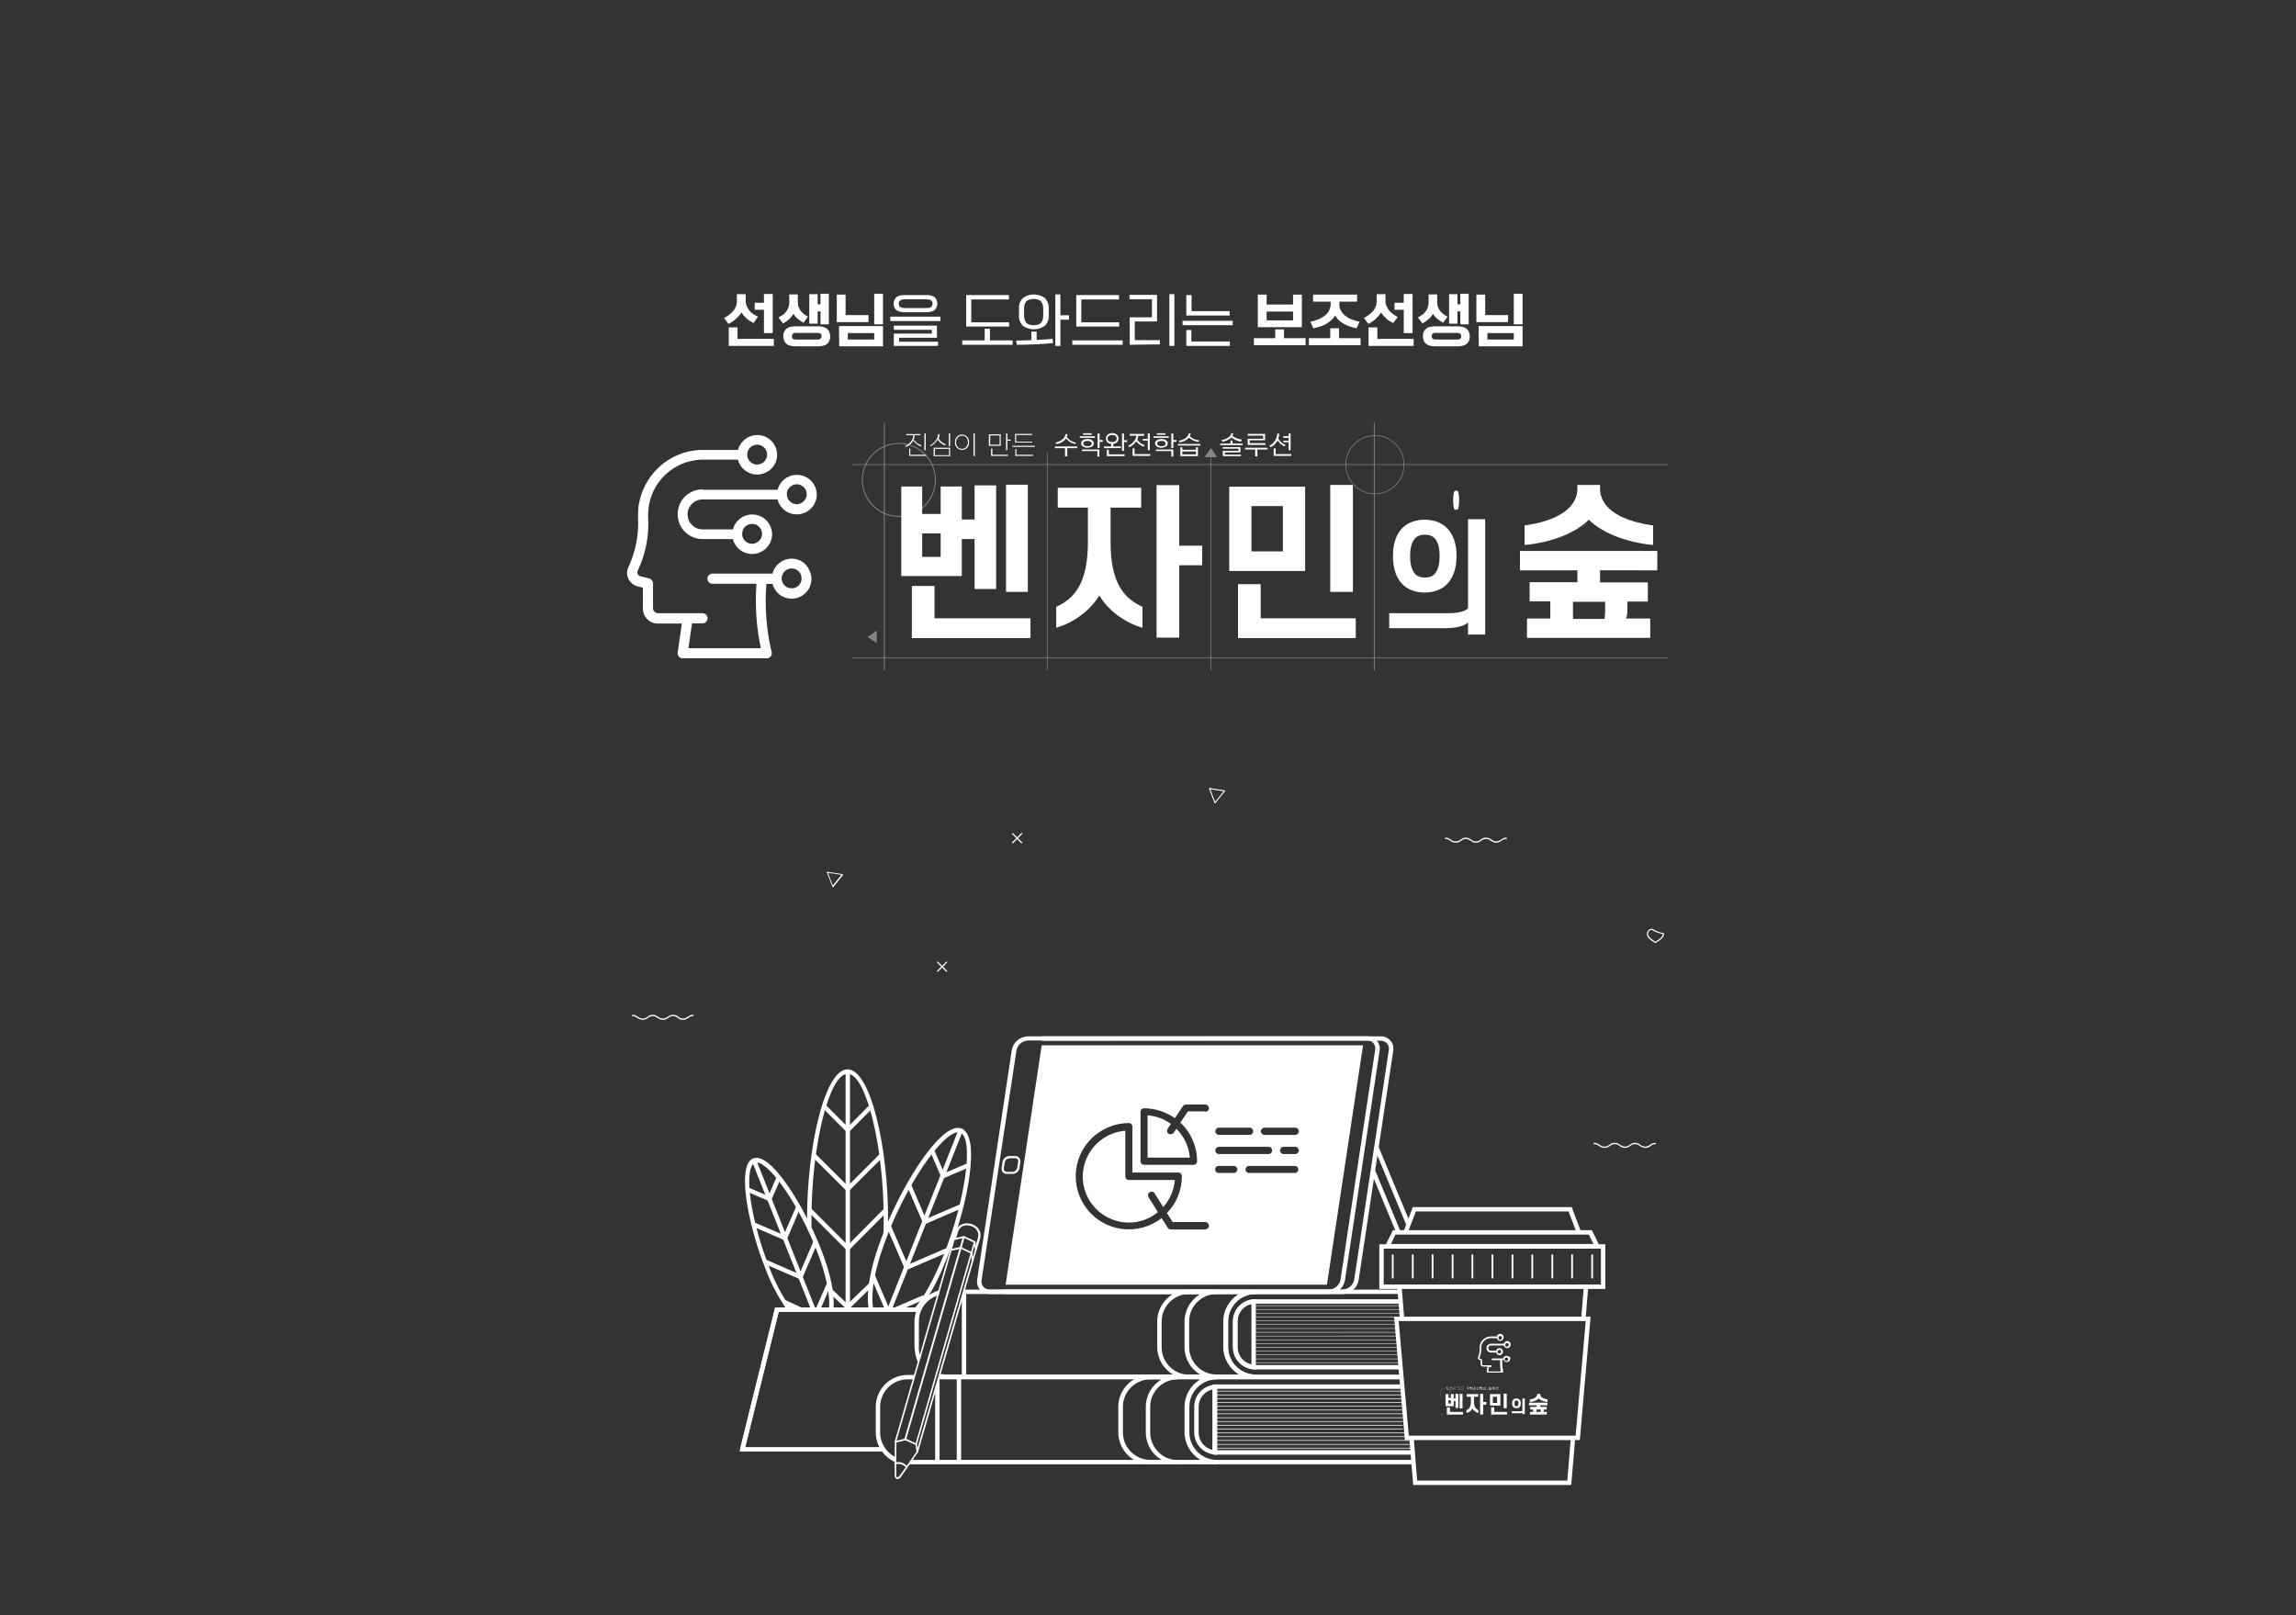 <?xml version="1.0" encoding="utf-8"?>
<!-- Generator: Adobe Illustrator 22.0.1, SVG Export Plug-In . SVG Version: 6.00 Build 0)  -->
<svg version="1.1" id="레이어_1" xmlns="http://www.w3.org/2000/svg" xmlns:xlink="http://www.w3.org/1999/xlink" x="0px"
	 y="0px" viewBox="0 0 1043.2 734.2" style="enable-background:new 0 0 1043.2 734.2;" xml:space="preserve">
<rect x="0" y="0" width="1043.2" height="734.2" fill="#333333" stroke="none"/>
<style type="text/css">
	.st0{fill:#FFFFFF;}
	.st1{fill:none;}
	.st2{opacity:0.4;}
</style>
<title>teacher main</title>
<g>
	<path class="st0" d="M403.4,561.2l-2-0.1c0.1-2.4,0.1-4.9,0.1-7.4c0-33.2-8.1-65.7-16.4-65.7s-16.4,32.5-16.4,65.7v3.8h-2v-3.8
		c0-32,7.9-67.7,18.4-67.7c10.5,0,18.4,35.7,18.4,67.7C403.6,556.3,403.5,558.8,403.4,561.2z"/>
	<polygon class="st0" points="385.2,595.5 376.7,587.5 378.1,586 385.1,592.7 394.9,583.2 396.3,584.6 	"/>
	<polygon class="st0" points="385.2,568.7 367.1,550.6 368.5,549.2 385.2,565.9 401.8,549.2 403.2,550.6 	"/>
	<polygon class="st0" points="385.2,541.8 369,525.7 370.4,524.3 385.2,539 399.9,524.3 401.3,525.7 	"/>
	<polygon class="st0" points="385.2,515 373.7,503.5 375.1,502.1 385.2,512.2 395.2,502.1 396.6,503.5 	"/>
	<rect x="384.2" y="487" class="st0" width="2" height="108.5"/>
	<path class="st0" d="M417,596l-1.5-1.3c4.6-5.6,9-13.7,13.2-24.1c10-25.2,13.9-53.3,7.6-55.8c-2.9-1.2-8.5,3.5-15,12.5
		c-6.4,8.9-13.1,21.4-17.8,33.3c-5.8,14.6-8.2,26.8-6.7,34.4l-2,0.4c-1.6-8,0.8-20.6,6.8-35.6c4.8-12.1,11.5-24.7,18-33.7
		c5.1-7.1,12.3-15.2,17.3-13.2c8.5,3.4,3.4,33.5-6.5,58.4C426.3,581.9,421.8,590.2,417,596z"/>
	
		<rect x="398.7" y="579.6" transform="matrix(0.918 -0.396 0.396 0.918 -199.9 206.071)" class="st0" width="2" height="16.1"/>
	
		<rect x="406.9" y="591.5" transform="matrix(0.918 -0.395 0.395 0.918 -200.525 211.896)" class="st0" width="13.9" height="2"/>
	<polygon class="st0" points="411.4,577.4 402.9,557.7 404.7,556.9 412.5,574.8 430.4,567.1 431.2,568.9 	"/>
	<polygon class="st0" points="419.7,556.6 412.1,539 413.9,538.2 420.7,554 436.6,547.2 437.3,549 	"/>
	<polygon class="st0" points="428,535.8 422.6,523.2 424.4,522.5 429,533.2 439.8,528.6 440.6,530.4 	"/>
	
		<rect x="376.8" y="553.5" transform="matrix(0.369 -0.929 0.929 0.369 -250.052 740.651)" class="st0" width="87.5" height="2"/>
	<path class="st0" d="M357.8,595.6c-4.2-6-7.6-12.4-10.1-19.2c-6.7-16.8-11.5-39.1-8.1-47.1c0.6-1.4,1.5-2.4,2.6-2.8
		c8-3.2,23,21.7,30.4,40.1c4.8,12,6.9,22,6,29l-2-0.2c0.8-6.6-1.3-16.5-5.9-28c-8.5-21.4-22.5-41-27.8-38.9
		c-0.6,0.2-1.1,0.8-1.5,1.8c-2.9,6.7,0.8,27.1,8.1,45.6c2.5,6.7,5.8,13,9.9,18.8L357.8,595.6z"/>
	
		<rect x="368.1" y="588.7" transform="matrix(0.4 -0.916 0.916 0.4 -315.898 696.667)" class="st0" width="12.6" height="2"/>
	
		<rect x="359.2" y="589.7" transform="matrix(0.418 -0.908 0.908 0.418 -329.737 672.289)" class="st0" width="2" height="7.9"/>
	<polygon class="st0" points="364.2,581.7 347.3,574.4 348,572.5 363.2,579.1 369.7,563.9 371.5,564.7 	"/>
	<polygon class="st0" points="357.2,564 342,557.4 342.8,555.6 356.1,561.3 361.9,548 363.7,548.8 	"/>
	<polygon class="st0" points="350.1,546.2 339.2,541.5 340,539.7 349.1,543.6 353,534.6 354.8,535.4 	"/>
	<rect x="355" y="524.7" transform="matrix(0.929 -0.37 0.37 0.929 -182.328 171.535)" class="st0" width="2" height="72.8"/>
	<polygon class="st0" points="338.3,658.9 336.3,658.4 352.2,594.2 417.4,594.2 417.4,596.2 353.8,596.2 	"/>
	<polygon class="st0" points="401.1,659.7 336,659.7 352.2,594.2 417.4,594.2 417.4,596.2 353.8,596.2 338.6,657.7 401.1,657.7 	"/>
	
		<rect x="631.8" y="519.8" transform="matrix(0.923 -0.384 0.384 0.923 -158.496 284.204)" class="st0" width="2" height="38.7"/>
	<rect x="628.7" y="531" transform="matrix(0.923 -0.384 0.384 0.923 -161.397 283.629)" class="st0" width="2" height="30.1"/>
	<path class="st0" d="M455.9,588.1v-2H610c2.6-0.1,4.9-2,5.3-4.6L631,477.3c0.2-1,0-1.9-0.5-2.7s-1.3-1.3-2.3-1.5
		c-0.3-0.1-0.5-0.1-0.8-0.1l-154.1,0v-2h154.1c0.4,0,0.8,0,1.2,0.1c1.5,0.3,2.7,1.1,3.6,2.4c0.8,1.2,1.1,2.7,0.8,4.2l-15.7,104.1
		c-0.6,3.6-3.7,6.2-7.3,6.3H455.9z"/>
	<path class="st0" d="M449.5,588.1c-0.3,0-0.7,0-1.1-0.1c-3-0.6-5-3.5-4.4-6.6l15.7-104.1c0.6-3.6,3.7-6.2,7.3-6.3h154.2
		c0.4,0,0.8,0,1.2,0.1c1.5,0.3,2.7,1.1,3.6,2.4c0.8,1.2,1.1,2.7,0.8,4.2l-15.7,104.1c-0.6,3.6-3.7,6.2-7.3,6.3H449.6
		C449.6,588.1,449.5,588.1,449.5,588.1z M467.1,472.9c-2.6,0.1-4.9,2-5.3,4.7L446,581.7c-0.4,2,0.9,3.9,2.8,4.3
		c0.3,0.1,0.5,0.1,0.8,0.1l154.2,0c2.6-0.1,4.9-2,5.3-4.7l15.7-104.2c0.4-2-0.9-3.9-2.8-4.3c-0.3-0.1-0.5-0.1-0.8-0.1L467.1,472.9z"
		/>
	<path class="st0" d="M461.3,526.4c0.4,0,0.7,0.2,1,0.4c0.3,0.3,0.4,0.7,0.3,1.2l-0.4,2.7c-0.2,1.1-1.1,1.8-2.1,1.9h-2.7
		c-0.4,0-0.7-0.2-1-0.5c-0.3-0.3-0.4-0.7-0.3-1.1l0.4-2.7c0.2-1.1,1.1-1.8,2.2-1.9H461.3 M461.3,525.4h-2.7
		c-1.6,0.1-2.9,1.2-3.1,2.7l-0.4,2.7c-0.2,1.2,0.6,2.5,1.8,2.7c0.2,0,0.3,0,0.5,0h2.7c1.6,0,2.9-1.2,3.1-2.7l0.4-2.7
		c0.2-1.2-0.6-2.4-1.8-2.7C461.6,525.4,461.5,525.4,461.3,525.4L461.3,525.4z"/>
	<g id="_그룹_">
		<path class="st0" d="M570,621.8c-0.1,0-0.3,0-0.4,0l-0.5,0v-30.8l0.5,0c0.3,0,0.6,0,0.9,0l54.6,0v1h-54.6c-0.1,0-0.2,0-0.3,0v28.9
			c0.1,0,0.2,0,0.3,0l54.6,0v1h-54.6C570.3,621.8,570.1,621.8,570,621.8z"/>
		<path class="st0" d="M636.2,593.5h-66.6c-0.1,0-0.1-0.1-0.1-0.1s0.1-0.1,0.1-0.1h66.6c0.1,0,0.1,0.1,0.1,0.1
			S636.2,593.5,636.2,593.5z"/>
		<path class="st0" d="M636.3,595.2h-66.7c-0.1,0-0.1-0.1-0.1-0.1s0.1-0.1,0.1-0.1h66.7c0.1,0,0.1,0.1,0.1,0.1
			S636.4,595.2,636.3,595.2z"/>
		<path class="st0" d="M636.3,597h-66.7c-0.1,0-0.1-0.1-0.1-0.1s0.1-0.1,0.1-0.1h66.7c0.1,0,0.1,0.1,0.1,0.1S636.4,597,636.3,597z"
			/>
		<path class="st0" d="M634.1,598.7h-64.5c-0.1,0-0.1-0.1-0.1-0.1s0.1-0.1,0.1-0.1h64.5c0.1,0,0.1,0.1,0.1,0.1
			S634.1,598.7,634.1,598.7z"/>
		<path class="st0" d="M634.1,600.4h-64.5c-0.1,0-0.1-0.1-0.1-0.1s0.1-0.1,0.1-0.1h64.5c0.1,0,0.1,0.1,0.1,0.1
			S634.1,600.4,634.1,600.4z"/>
		<path class="st0" d="M634.1,602.1h-64.5c-0.1,0-0.1-0.1-0.1-0.1s0.1-0.1,0.1-0.1h64.5c0.1,0,0.1,0.1,0.1,0.1
			S634.1,602.1,634.1,602.1z"/>
		<path class="st0" d="M634.1,603.9h-64.5c-0.1,0-0.1-0.1-0.1-0.1s0.1-0.1,0.1-0.1h64.5c0.1,0,0.1,0.1,0.1,0.1
			S634.1,603.9,634.1,603.9z"/>
		<path class="st0" d="M634.1,605.6h-64.5c-0.1,0-0.1-0.1-0.1-0.1s0.1-0.1,0.1-0.1h64.5c0.1,0,0.1,0.1,0.1,0.1
			S634.1,605.6,634.1,605.6z"/>
		<path class="st0" d="M636,607.3h-66.4c-0.1,0-0.1-0.1-0.1-0.1s0.1-0.1,0.1-0.1H636c0.1,0,0.1,0.1,0.1,0.1S636.1,607.3,636,607.3z"
			/>
		<path class="st0" d="M636,609h-66.4c-0.1,0-0.1-0.1-0.1-0.1s0.1-0.1,0.1-0.1H636c0.1,0,0.1,0.1,0.1,0.1S636.1,609,636,609z"/>
		<path class="st0" d="M636,610.8h-66.4c-0.1,0-0.1-0.1-0.1-0.1s0.1-0.1,0.1-0.1H636c0.1,0,0.1,0.1,0.1,0.1S636.1,610.8,636,610.8z"
			/>
		<path class="st0" d="M636,612.5h-66.4c-0.1,0-0.1-0.1-0.1-0.1s0.1-0.1,0.1-0.1H636c0.1,0,0.1,0.1,0.1,0.1S636.1,612.5,636,612.5z"
			/>
		<path class="st0" d="M636,614.2h-66.4c-0.1,0-0.1-0.1-0.1-0.1s0.1-0.1,0.1-0.1H636c0.1,0,0.1,0.1,0.1,0.1S636.1,614.2,636,614.2z"
			/>
		<path class="st0" d="M636,615.9h-66.4c-0.1,0-0.1-0.1-0.1-0.1s0.1-0.1,0.1-0.1H636c0.1,0,0.1,0.1,0.1,0.1S636.1,615.9,636,615.9z"
			/>
		<path class="st0" d="M636,617.7h-66.4c-0.1,0-0.1-0.1-0.1-0.1s0.1-0.1,0.1-0.1H636c0.1,0,0.1,0.1,0.1,0.1S636.1,617.7,636,617.7z"
			/>
		<path class="st0" d="M636,619.4h-66.4c-0.1,0-0.1-0.1-0.1-0.1s0.1-0.1,0.1-0.1H636c0.1,0,0.1,0.1,0.1,0.1S636.1,619.4,636,619.4z"
			/>
		<path class="st0" d="M636.6,626.7h-66.1c-3.9,0-7.5-1.5-10.3-4.3c-2.7-2.7-4.2-6.4-4.2-10.2v-11.6c0-8,6.5-14.5,14.5-14.5
			c0,0,0,0,0,0h65v2h-65c0,0,0,0,0,0c-6.9,0-12.5,5.6-12.5,12.5v11.7c0,3.3,1.3,6.5,3.7,8.8s5.5,3.7,8.8,3.7h66.2V626.7z"/>
		<path class="st0" d="M570,622.4c-0.2,0-0.3,0-0.5,0c-5.3-0.5-9.3-4.8-9.3-10.1v-11.7c0-5.3,4-9.6,9.3-10.1c0.3,0,0.6,0,1,0l65.5,0
			v2h-65.6c-0.3,0-0.5,0-0.8,0c-4.2,0.4-7.4,3.9-7.4,8.1v11.7c0,4.2,3.2,7.7,7.4,8.1c0.2,0,0.4,0,0.7,0l66.2,0v2h-66.1
			C570.3,622.4,570.1,622.4,570,622.4z"/>
		<path class="st0" d="M570.6,622.4l-1.1-0.1c-5.3-0.5-9.2-4.8-9.3-10.1v-11.6c0-5.3,4-9.6,9.3-10.1l1.1-0.1V622.4z M562.3,600.6
			v11.6c0,3.9,2.7,7.1,6.3,7.9v-27.5C564.9,593.4,562.3,596.7,562.3,600.6z"/>
		<path class="st0" d="M417.1,619.1c-1-2.2-1.5-4.5-1.6-6.9v-11.6c0-6.5,4.9-12.4,11.1-14.1v2.1c-5.4,1.5-9.1,6.4-9.1,12v11.7
			c-0.1,1.5,0.2,3.1,0.9,4.5L417.1,619.1z"/>
		<path class="st0" d="M570.4,626.7H430c-1.1,0-2.1-0.1-3.2-0.3l0.4-2c0.9,0.2,1.8,0.3,2.7,0.3h133.1c-4.4-2.6-7.2-7.4-7.2-12.5
			v-11.6c0-5.1,2.7-9.9,7.2-12.5H437.6l0.7-2h132.2v2c-6.9,0-12.5,5.6-12.5,12.5v11.6c0,6.9,5.6,12.5,12.5,12.5V626.7z"/>
		<path class="st0" d="M552.8,626.7C552.8,626.7,552.8,626.7,552.8,626.7h-12.5c-8,0-14.5-6.5-14.5-14.5v-11.6
			c0-8,6.5-14.5,14.5-14.5c0,0,0,0,0,0h12.5v2c-6.9,0-12.5,5.6-12.5,12.5v11.6c0,6.9,5.6,12.5,12.5,12.5h0L552.8,626.7
			C552.8,626.7,552.8,626.7,552.8,626.7z M540.3,588.1c-6.9,0-12.5,5.6-12.5,12.5v11.7c0,6.9,5.6,12.5,12.5,12.5h5.1
			c-4.3-2.5-7.2-7.2-7.2-12.5v-11.7c0-5.3,2.9-10,7.2-12.5H540.3C540.3,588.1,540.3,588.1,540.3,588.1z"/>
		<polygon class="st0" points="439,625.7 437,625.7 437,590.6 437.5,587.8 439,587.3 		"/>
	</g>
	<g id="_그룹_2">
		<path class="st0" d="M552.4,661.1c-0.2,0-0.3,0-0.5,0L551,661v-31.7l0.9-0.1c0.3,0,0.6,0,0.9,0l84.5,0v2H553v27.9l88.4,0v2h-88.6
			C552.7,661.1,552.5,661.1,552.4,661.1z"/>
		<rect x="544.7" y="663.5" class="st0" width="97.2" height="2"/>
		<rect x="544.7" y="624.9" class="st0" width="92" height="2"/>
		<path class="st0" d="M553,661.2l-1.1-0.1c-5.3-0.5-9.3-4.8-9.3-10.1v-11.6c0-5.3,4-9.6,9.3-10.1l1.1-0.1V661.2z M544.6,639.4V651
			c0,3.9,2.7,7.1,6.3,8v-27.5C547.3,632.3,544.6,635.5,544.6,639.4z"/>
		<path class="st0" d="M406.5,664.4c-5.2-2.4-8.6-7.7-8.6-13.4v-11.6c0-8,6.5-14.5,14.5-14.5h3v2h-3c-6.9,0-12.5,5.6-12.5,12.5V651
			c0,4.9,2.9,9.4,7.3,11.4L406.5,664.4z"/>
		<path class="st0" d="M552.8,665.5H413.1l1.1-2h131.2c-4.4-2.6-7.2-7.4-7.2-12.5v-11.6c0-5.1,2.7-9.9,7.2-12.5H426.3l0.8-2h125.8v2
			c-6.9,0-12.5,5.6-12.5,12.5V651c0,6.9,5.6,12.5,12.5,12.5V665.5z"/>
		<path class="st0" d="M535.1,665.5C535.1,665.5,535.1,665.5,535.1,665.5h-12.5c-8,0-14.5-6.5-14.5-14.5v-11.6
			c0-8,6.5-14.5,14.5-14.5c0,0,0,0,0,0h12.5v2c-6.9,0-12.5,5.6-12.5,12.5V651c0,3.4,1.3,6.5,3.7,8.9c2.4,2.4,5.5,3.7,8.8,3.7h0
			L535.1,665.5C535.2,665.5,535.2,665.5,535.1,665.5z M522.7,626.9c-6.9,0-12.5,5.6-12.5,12.5V651c0,6.9,5.6,12.5,12.5,12.5h5.1
			c-1-0.6-2-1.4-2.9-2.2c-2.7-2.7-4.3-6.4-4.3-10.3v-11.6c0-5.3,2.9-10,7.2-12.5H522.7C522.7,626.9,522.7,626.9,522.7,626.9z"/>
		<rect x="434.7" y="625.5" class="st0" width="2" height="39"/>
		<polygon class="st0" points="426.9,664.5 424.9,664.5 424.9,632.3 426.9,625.5 		"/>
		<rect x="552" y="632.1" class="st0" width="85.4" height="0.3"/>
		<rect x="552" y="633.8" class="st0" width="85.4" height="0.3"/>
		<rect x="552" y="635.5" class="st0" width="85.4" height="0.3"/>
		<rect x="552" y="637.3" class="st0" width="85.4" height="0.3"/>
		<rect x="552" y="639" class="st0" width="85.4" height="0.3"/>
		<rect x="552" y="640.7" class="st0" width="85.4" height="0.3"/>
		<rect x="552" y="642.4" class="st0" width="85.4" height="0.3"/>
		<rect x="552" y="644.2" class="st0" width="85.4" height="0.3"/>
		<rect x="552" y="645.9" class="st0" width="85.4" height="0.3"/>
		<rect x="552" y="647.6" class="st0" width="85.4" height="0.3"/>
		<rect x="552" y="649.3" class="st0" width="85.4" height="0.3"/>
		<rect x="552" y="651.1" class="st0" width="86.5" height="0.3"/>
		<rect x="552" y="652.8" class="st0" width="87.5" height="0.3"/>
		<rect x="552" y="654.5" class="st0" width="89.4" height="0.3"/>
		<rect x="552" y="656.3" class="st0" width="89.4" height="0.3"/>
		<rect x="552" y="658" class="st0" width="89.4" height="0.3"/>
	</g>
	<g id="_그룹_3">
		<path class="st0" d="M443.5,568.8l-0.4-2.1l1.3-4.4c0-0.2,0.1-0.3,0.1-0.5c0-0.2,0-0.3,0-0.5c0-0.3,0-0.6-0.1-0.9l-0.4-1
			c-0.1-0.1-0.1-0.2-0.2-0.3c-0.1-0.1-0.2-0.2-0.3-0.3l0.3-0.5l-0.4,0.3l-0.1-0.1c-0.3-0.4-0.8-0.7-1.2-0.9
			c-0.2-0.1-0.3-0.2-0.5-0.2c-0.3-0.1-0.5-0.2-0.8-0.3c-0.4-0.1-0.9-0.2-1.3-0.2c-0.4,0-0.8,0-1.1,0.1c-0.7,0.1-1.4,0.4-1.9,0.9
			c-0.3,0.2-0.5,0.5-0.7,0.8c-0.2,0.3-0.4,0.7-0.5,1.1l-1.1,3.7l-1-0.3l1.1-3.7c0.3-0.9,0.8-1.7,1.5-2.3c0.7-0.6,1.5-0.9,2.4-1.1
			c0.5-0.1,0.9-0.1,1.4-0.1c0.5,0,1,0.1,1.5,0.2c0.3,0.1,0.6,0.2,0.9,0.3c0.2,0.1,0.4,0.2,0.6,0.3c0.5,0.3,1,0.6,1.4,1l0.3,0.3
			c0.1,0.1,0.2,0.3,0.3,0.4c0.1,0.1,0.2,0.2,0.2,0.4c0,0,0.1,0.1,0.1,0.2l0,0c0,0,0.1,0.1,0.1,0.1l-0.4,0.3l0.5-0.2
			c0,0,0.1,0.1,0.1,0.2l0.2,0.7c0.1,0.4,0.1,0.8,0.1,1.2c0,0.2,0,0.4,0,0.7c0,0.2-0.1,0.4-0.1,0.6L443.5,568.8z"/>
		<path class="st1" d="M406.8,665.1c1.9-0.5,4,0.1,5.2,1.7c-1.4,2-2.7,3.8-3.1,4.3c-1,1.2-2.1,0.7-2.1-0.7
			C406.8,669.6,406.8,667.5,406.8,665.1L406.8,665.1z"/>
		<path class="st1" d="M411.4,654.2l4.9,2.3l0.5,3.4c0,0-2.5,3.7-4.7,6.9c-1.2-1.6-3.3-2.3-5.2-1.7l0,0c0-4.4,0.1-9.8,0.1-9.8
			L411.4,654.2z"/>
		<polygon class="st1" points="441.5,569.4 442.9,564.5 443.4,567.9 442,572.8 442,572.8 		"/>
		<polygon class="st1" points="438,562.2 436.6,567.1 436.5,567.1 432.2,568.1 433.5,563.3 		"/>
		<polygon class="st1" points="442.9,564.5 441.5,569.4 441.5,569.4 436.6,567.1 438,562.2 		"/>
		<path class="st0" d="M416.8,660.3c0,0-0.1,0-0.1,0c-0.2-0.1-0.3-0.3-0.3-0.5l26.6-91.9l-0.5-3.3c0-0.2,0.1-0.4,0.3-0.4
			c0.2,0,0.4,0.1,0.4,0.3l0.5,3.4c0,0.1,0,0.1,0,0.2l-1.4,4.9L417.1,660C417.1,660.2,416.9,660.3,416.8,660.3z"/>
		<path class="st0" d="M416.3,656.9c0,0-0.1,0-0.1,0c-0.2-0.1-0.3-0.3-0.3-0.5l26.5-91.7l-4.6-2.2c-0.2-0.1-0.3-0.3-0.2-0.5
			c0.1-0.2,0.3-0.3,0.5-0.2l4.9,2.3c0.2,0.1,0.3,0.3,0.2,0.4l-1.4,4.9l-25.2,87.1C416.6,656.8,416.4,656.9,416.3,656.9z"/>
		<path class="st0" d="M406.9,655.7c0,0-0.1,0-0.1,0c-0.2-0.1-0.3-0.3-0.3-0.5l25.2-87.2l1.4-4.8c0-0.1,0.1-0.2,0.3-0.3l4.4-1.1
			c0.1,0,0.3,0,0.4,0.1c0.1,0.1,0.1,0.2,0.1,0.4l-1.4,4.9l-25.2,87.1c-0.1,0.2-0.3,0.3-0.5,0.3s-0.3-0.3-0.3-0.5l26.4-91.4l-3.6,0.9
			l-1.3,4.6l-25.2,87.2C407.2,655.6,407.1,655.7,406.9,655.7z"/>
		<path class="st0" d="M407.8,672.2c-0.1,0-0.3,0-0.4-0.1c-0.6-0.2-0.9-0.9-0.9-1.7v-5.3c0-4.4,0.1-9.8,0.1-9.8
			c0-0.2,0.1-0.3,0.3-0.4l4.4-1.1c0.1,0,0.2,0,0.2,0l4.9,2.3c0.1,0.1,0.2,0.2,0.2,0.3l0.5,3.4c0,0.1,0,0.2-0.1,0.3
			c0,0-2.5,3.7-4.7,6.9c-1.7,2.5-2.8,3.9-3.1,4.4C408.8,671.9,408.3,672.2,407.8,672.2z M407.3,655.6c0,1.2-0.1,5.7-0.1,9.5v5.3
			c0,0.5,0.2,0.9,0.4,1c0.3,0.1,0.6-0.1,1-0.5c0.2-0.3,1-1.3,3.1-4.3c2-2.8,4.2-6.1,4.7-6.8l-0.4-3.1l-4.6-2.1L407.3,655.6z"/>
		<path class="st0" d="M412,667.2c-0.1,0-0.2-0.1-0.3-0.1c-1.1-1.5-3-2.1-4.8-1.6c-0.2,0.1-0.4-0.1-0.5-0.3s0.1-0.4,0.3-0.5
			c2.1-0.6,4.3,0.1,5.6,1.9c0.1,0.2,0.1,0.4-0.1,0.5C412.2,667.1,412.1,667.2,412,667.2z"/>
		<path class="st0" d="M442,573.2c-0.2,0-0.3-0.1-0.4-0.3l-0.5-3.2l-4.6-2.2l-4.3,1c-0.2,0-0.4-0.1-0.5-0.3c0-0.2,0.1-0.4,0.3-0.5
			l4.4-1c0.1,0,0.2,0,0.3,0.1l4.9,2.3c0.1,0.1,0.2,0.2,0.2,0.3l0.5,3.3C442.4,572.9,442.2,573.1,442,573.2
			C442,573.2,442,573.2,442,573.2z"/>
	</g>
	
		<rect x="635.2" y="584.7" transform="matrix(0.997 -8.221380e-02 8.221380e-02 0.997 -46.516 54.308)" class="st0" width="2" height="14.5"/>
	
		<rect x="712.4" y="591.4" transform="matrix(8.199525e-02 -0.997 0.997 8.199525e-02 70.382 1261.149)" class="st0" width="14.7" height="2"/>
	<polygon class="st0" points="713.9,674.9 642.1,674.9 640.4,654.5 642.4,654.3 643.9,672.9 712.1,672.9 713.7,653.7 715.7,653.8 	
		"/>
	<polygon class="st0" points="639.5,560.5 637.7,559.8 641.9,548.6 714.1,548.6 718.2,559.4 716.3,560.1 712.7,550.6 643.3,550.6 	
		"/>
	<path class="st0" d="M729.3,585.8H626.7v-20.3h102.7V585.8z M628.7,583.8h98.7v-16.3h-98.7V583.8z"/>
	<path class="st0" d="M723.4,581.1c-0.2,0-0.4-0.2-0.4-0.4v-10.3c0-0.2,0.2-0.4,0.4-0.4s0.4,0.2,0.4,0.4v10.3
		C723.8,580.9,723.6,581.1,723.4,581.1z"/>
	<path class="st0" d="M714.3,581.1c-0.2,0-0.4-0.2-0.4-0.4v-10.3c0-0.2,0.2-0.4,0.4-0.4s0.4,0.2,0.4,0.4v10.3
		C714.7,580.9,714.5,581.1,714.3,581.1z"/>
	<path class="st0" d="M705.3,581.1c-0.2,0-0.4-0.2-0.4-0.4v-10.3c0-0.2,0.2-0.4,0.4-0.4s0.4,0.2,0.4,0.4v10.3
		C705.6,580.9,705.5,581.1,705.3,581.1z"/>
	<path class="st0" d="M696.2,581.1c-0.2,0-0.4-0.2-0.4-0.4v-10.3c0-0.2,0.2-0.4,0.4-0.4s0.4,0.2,0.4,0.4v10.3
		C696.6,580.9,696.4,581.1,696.2,581.1z"/>
	<path class="st0" d="M687.2,581.1c-0.2,0-0.4-0.2-0.4-0.4v-10.3c0-0.2,0.2-0.4,0.4-0.4s0.4,0.2,0.4,0.4v10.3
		C687.5,580.9,687.4,581.1,687.2,581.1z"/>
	<path class="st0" d="M678.1,581.1c-0.2,0-0.4-0.2-0.4-0.4v-10.3c0-0.2,0.2-0.4,0.4-0.4s0.4,0.2,0.4,0.4v10.3
		C678.5,580.9,678.3,581.1,678.1,581.1z"/>
	<path class="st0" d="M669,581.1c-0.2,0-0.4-0.2-0.4-0.4v-10.3c0-0.2,0.2-0.4,0.4-0.4s0.4,0.2,0.4,0.4v10.3
		C669.4,580.9,669.2,581.1,669,581.1z"/>
	<path class="st0" d="M660,581.1c-0.2,0-0.4-0.2-0.4-0.4v-10.3c0-0.2,0.2-0.4,0.4-0.4s0.4,0.2,0.4,0.4v10.3
		C660.3,580.9,660.2,581.1,660,581.1z"/>
	<path class="st0" d="M650.9,581.1c-0.2,0-0.4-0.2-0.4-0.4v-10.3c0-0.2,0.2-0.4,0.4-0.4s0.4,0.2,0.4,0.4v10.3
		C651.3,580.9,651.1,581.1,650.9,581.1z"/>
	<path class="st0" d="M641.9,581.1c-0.2,0-0.4-0.2-0.4-0.4v-10.3c0-0.2,0.2-0.4,0.4-0.4s0.4,0.2,0.4,0.4v10.3
		C642.2,580.9,642.1,581.1,641.9,581.1z"/>
	<path class="st0" d="M632.8,581.1c-0.2,0-0.4-0.2-0.4-0.4v-10.3c0-0.2,0.2-0.4,0.4-0.4s0.4,0.2,0.4,0.4v10.3
		C633.2,580.9,633,581.1,632.8,581.1z"/>
	<path class="st0" d="M727.3,567.4h-98.5l4.1-8.3h90.4L727.3,567.4z M632,565.4H724l-2.1-4.3h-87.9L632,565.4z"/>
	<path class="st0" d="M717.8,654.5h-79.5l-4.9-56.1h89.3L717.8,654.5z M640.1,652.5h75.8l4.6-52.1h-85L640.1,652.5z"/>
	<path class="st0" d="M460.1,383.3c-0.1,0-0.1,0-0.2-0.1c-0.1-0.1-0.1-0.3,0-0.4l4.1-4.1c0.1-0.1,0.3-0.1,0.4,0s0.1,0.3,0,0.4
		l-4.1,4.1C460.2,383.2,460.2,383.3,460.1,383.3z"/>
	<path class="st0" d="M464.2,383.3c-0.1,0-0.1,0-0.2-0.1l-4.1-4.1c-0.1-0.1-0.1-0.3,0-0.4s0.3-0.1,0.4,0l4.1,4.1
		c0.1,0.1,0.1,0.3,0,0.4C464.3,383.2,464.3,383.3,464.2,383.3z"/>
	<path class="st0" d="M426,441.7c-0.1,0-0.1,0-0.2-0.1c-0.1-0.1-0.1-0.3,0-0.4l4.1-4.1c0.1-0.1,0.3-0.1,0.4,0s0.1,0.3,0,0.4
		l-4.1,4.1C426.2,441.7,426.1,441.7,426,441.7z"/>
	<path class="st0" d="M430.1,441.7c-0.1,0-0.1,0-0.2-0.1l-4.1-4.1c-0.1-0.1-0.1-0.3,0-0.4s0.3-0.1,0.4,0l4.1,4.1
		c0.1,0.1,0.1,0.3,0,0.4C430.3,441.7,430.2,441.7,430.1,441.7z"/>
	<path class="st0" d="M378.4,403.2C378.3,403.2,378.3,403.2,378.4,403.2c-0.1,0-0.2-0.1-0.2-0.2l-2.5-6.5c0-0.1,0-0.2,0-0.2
		s0.1-0.1,0.2-0.1l6.9,1.1c0.1,0,0.2,0.1,0.2,0.2s0,0.2,0,0.2l-4.4,5.5C378.5,403.1,378.4,403.2,378.4,403.2z M376.2,396.7l2.2,5.7
		l3.9-4.8L376.2,396.7z"/>
	<path class="st0" d="M552,365.1C552,365.1,552,365.1,552,365.1c-0.1,0-0.2-0.1-0.2-0.2l-2.5-6.5c0-0.1,0-0.2,0-0.2
		c0.1-0.1,0.1-0.1,0.2-0.1l6.9,1.1c0.1,0,0.2,0.1,0.2,0.2c0,0.1,0,0.2,0,0.2l-4.4,5.4C552.2,365.1,552.1,365.1,552,365.1z
		 M549.9,358.7l2.2,5.7l3.9-4.8L549.9,358.7z"/>
	<path class="st0" d="M679.8,383c-1.2,0-1.8-0.5-2.4-0.9c-0.6-0.4-1.1-0.8-2.2-0.8c-1.1,0-1.6,0.4-2.2,0.8c-0.6,0.4-1.2,0.9-2.4,0.9
		c-1.2,0-1.8-0.5-2.5-0.9c-0.6-0.4-1.1-0.8-2.1-0.8c-1.1,0-1.6,0.4-2.1,0.8c-0.6,0.4-1.2,0.9-2.5,0.9c-1.2,0-1.9-0.5-2.5-0.9
		c-0.6-0.4-1.1-0.8-2.1-0.8c-0.1,0-0.3-0.1-0.3-0.3s0.1-0.3,0.3-0.3c1.2,0,1.8,0.5,2.4,0.9c0.6,0.4,1.1,0.8,2.2,0.8
		c1.1,0,1.6-0.4,2.2-0.8c0.6-0.4,1.2-0.9,2.4-0.9c1.2,0,1.8,0.5,2.4,0.9c0.6,0.4,1.1,0.8,2.2,0.8c1.1,0,1.6-0.4,2.1-0.8
		c0.6-0.4,1.2-0.9,2.5-0.9s1.9,0.5,2.5,0.9c0.6,0.4,1.1,0.8,2.1,0.8c1.1,0,1.6-0.4,2.2-0.8c0.6-0.4,1.2-0.9,2.4-0.9
		c0.1,0,0.3,0.1,0.3,0.3s-0.1,0.3-0.3,0.3c-1.1,0-1.6,0.4-2.2,0.8C681.6,382.5,681,383,679.8,383z"/>
	<path class="st0" d="M310.3,463.5c-1.2,0-1.9-0.5-2.4-0.9c-0.6-0.4-1.1-0.8-2.1-0.8c-1.1,0-1.6,0.4-2.1,0.8
		c-0.6,0.4-1.2,0.9-2.5,0.9s-1.9-0.5-2.5-0.9c-0.6-0.4-1.1-0.8-2.1-0.8s-1.6,0.4-2.1,0.8c-0.6,0.4-1.2,0.9-2.5,0.9
		c-1.2,0-1.9-0.5-2.5-0.9c-0.6-0.4-1.1-0.8-2.1-0.8c-0.1,0-0.3-0.1-0.3-0.3s0.1-0.3,0.3-0.3c1.2,0,1.8,0.5,2.4,0.9
		c0.6,0.4,1.1,0.8,2.2,0.8s1.6-0.4,2.2-0.8c0.6-0.4,1.2-0.9,2.4-0.9c1.2,0,1.8,0.5,2.4,0.9c0.6,0.4,1.1,0.8,2.2,0.8
		c1.1,0,1.6-0.4,2.2-0.8c0.6-0.4,1.2-0.9,2.4-0.9c1.2,0,1.9,0.5,2.4,0.9c0.6,0.4,1.1,0.8,2.1,0.8s1.6-0.4,2.2-0.8
		c0.6-0.4,1.2-0.9,2.4-0.9c0.1,0,0.3,0.1,0.3,0.3s-0.1,0.3-0.3,0.3c-1.1,0-1.6,0.4-2.1,0.8C312.2,463,311.5,463.5,310.3,463.5z"/>
	<path class="st0" d="M747.6,521.7c-1.2,0-1.9-0.5-2.5-0.9c-0.6-0.4-1.1-0.8-2.2-0.8s-1.6,0.4-2.2,0.8c-0.6,0.4-1.2,0.9-2.4,0.9
		s-1.9-0.5-2.4-0.9c-0.6-0.4-1.1-0.8-2.2-0.8s-1.6,0.4-2.2,0.8c-0.6,0.4-1.2,0.9-2.5,0.9c-1.2,0-1.9-0.5-2.5-0.9
		c-0.6-0.4-1.1-0.8-2.2-0.8c-0.1,0-0.3-0.1-0.3-0.3s0.1-0.3,0.3-0.3c1.2,0,1.9,0.5,2.5,0.9c0.6,0.4,1.1,0.8,2.2,0.8
		c1.1,0,1.6-0.4,2.2-0.8c0.6-0.4,1.2-0.9,2.5-0.9c1.2,0,1.9,0.5,2.4,0.9c0.6,0.4,1.1,0.8,2.2,0.8s1.6-0.4,2.2-0.8
		c0.6-0.4,1.2-0.9,2.4-0.9c1.2,0,1.9,0.5,2.4,0.9c0.6,0.4,1.1,0.8,2.2,0.8s1.6-0.4,2.2-0.8c0.6-0.4,1.2-0.9,2.4-0.9
		c0.1,0,0.3,0.1,0.3,0.3s-0.1,0.3-0.3,0.3c-1.1,0-1.6,0.4-2.1,0.8C749.5,521.2,748.8,521.7,747.6,521.7z"/>
	<path class="st0" d="M752.2,428.6c0,0-0.1,0-0.1,0l-1.1-0.7c-2.7-1.7-2.7-3-2.7-3.5c0-1.2,1-2.3,2.3-2.3c0,0,0.1,0,0.1,0
		c1.6,1,3.3,1.7,5.2,2c0.1,0,0.2,0.1,0.2,0.2c0,0.5,0,1.8-2.7,3.5l-1.1,0.7C752.3,428.6,752.2,428.6,752.2,428.6z M750.5,422.6
		c-0.9,0-1.7,0.8-1.7,1.7c0,0.4,0,1.5,2.4,3.1l0.9,0.6l1-0.6c2.1-1.4,2.4-2.4,2.4-2.9C753.8,424.2,752.1,423.6,750.5,422.6z"/>
	<path class="st0" d="M661.6,231.7c0.4,0,0.8-0.2,1-0.6c0.5-2.5,0.5-5,0-7.5c-0.3-0.6-1-0.8-1.5-0.5c-0.2,0.1-0.3,0.3-0.5,0.5
		c-0.5,2.5-0.5,5,0,7.5C660.8,231.5,661.2,231.7,661.6,231.7z"/>
	<path class="st0" d="M342.4,146.8c-1-0.5-2-1-2.9-1.8c-1-0.9-1.9-1.9-2.6-3c-0.7,1.1-1.6,2.1-2.6,3c-1,0.9-2.1,1.6-3.3,2.2l-2-2.7
		c1.6-0.8,3.1-1.9,4.3-3.3c1-1.3,1.6-2.9,1.5-4.5v-3h4v2.9c0,0.9,0.1,1.7,0.5,2.5c0.3,0.7,0.7,1.4,1.2,2.1c0.5,0.6,1.1,1.1,1.8,1.6
		c0.7,0.4,1.3,0.8,2.1,1.1L342.4,146.8z M331.1,148.8h4v5.2h16.5v3.2h-20.5V148.8z M347.1,133.6h4v17.8h-4v-10.6h-4.2v-3.2h4.2
		V133.6z"/>
	<path class="st0" d="M365.1,146.7c-0.8-0.4-1.6-1-2.4-1.6c-0.9-0.7-1.6-1.5-2.2-2.4c-0.6,0.9-1.3,1.8-2.1,2.5
		c-0.8,0.7-1.7,1.3-2.6,1.8l-2.1-2.7c0.7-0.4,1.3-0.8,2-1.2c0.6-0.4,1.1-0.9,1.5-1.5c0.4-0.5,0.8-1.2,1-1.8c0.2-0.7,0.4-1.4,0.4-2.2
		v-3.8h3.9v3.7c0,0.8,0.1,1.5,0.4,2.2c0.3,0.6,0.6,1.3,1.1,1.8c0.4,0.5,0.9,1,1.5,1.4c0.5,0.4,1.1,0.7,1.6,1L365.1,146.7z
		 M361.6,157.4c-0.7,0-1.5-0.1-2.2-0.2c-0.6-0.1-1.2-0.4-1.8-0.7c-0.5-0.4-0.9-0.8-1.2-1.4c-0.3-0.7-0.5-1.5-0.5-2.3
		c0-0.8,0.1-1.5,0.5-2.2c0.3-0.6,0.7-1,1.2-1.4c0.5-0.4,1.1-0.6,1.8-0.7c0.7-0.1,1.4-0.2,2.1-0.2h10.1c0.7,0,1.4,0.1,2.1,0.2
		c0.6,0.1,1.2,0.4,1.8,0.7c0.5,0.4,0.9,0.8,1.2,1.4c0.3,0.7,0.5,1.5,0.5,2.2c0,0.8-0.1,1.6-0.5,2.3c-0.3,0.6-0.7,1.1-1.2,1.4
		c-0.5,0.4-1.2,0.6-1.8,0.7c-0.7,0.1-1.4,0.2-2.2,0.2H361.6z M359.8,152.7c0,0.4,0.1,0.8,0.3,1.1c0.4,0.4,0.9,0.5,1.4,0.5h10
		c0.5,0.1,1-0.1,1.4-0.5c0.2-0.3,0.4-0.7,0.4-1.1c0-0.4-0.1-0.7-0.4-1c-0.4-0.3-0.9-0.4-1.3-0.4h-10c-0.5-0.1-1,0.1-1.3,0.4
		C359.9,152,359.8,152.4,359.8,152.7L359.8,152.7z M372.8,138.3v-4.8h3.8v13.9h-3.8v-5.9h-1.3v5.6h-3.8v-13.4h3.8v4.6L372.8,138.3z"
		/>
	<path class="st0" d="M380.2,133.9h4v9.3h10.4v3.2h-14.4L380.2,133.9z M381.2,148.2h20v9.2h-19.9L381.2,148.2z M385.2,151.4v2.9h12
		v-2.9H385.2z M397.2,147.4v-13.9h4v13.9L397.2,147.4z"/>
	<path class="st0" d="M427.3,143.9v2h-22.8v-2H427.3z M411.3,141.9c-1.4,0.1-2.8-0.2-4-0.9c-1.7-1.6-1.7-4.2-0.1-5.9
		c0,0,0.1-0.1,0.1-0.1c1.2-0.7,2.6-1,4-0.9h9.3c1.4-0.1,2.8,0.2,4,0.9c1.7,1.6,1.7,4.2,0.1,5.9c0,0-0.1,0.1-0.1,0.1
		c-1.2,0.7-2.6,1-4,0.9H411.3z M423.4,151.6v-1.7h-17.3v-1.9h19.6v5.5h-17.2v1.8h17.7v1.9h-20.1v-5.6H423.4z M408.4,138
		c0,0.3,0,0.7,0.2,1c0.1,0.3,0.3,0.5,0.6,0.6c0.3,0.2,0.6,0.3,0.9,0.3c0.4,0.1,0.8,0.1,1.3,0.1h9.3c0.4,0,0.8,0,1.3-0.1
		c0.3,0,0.6-0.1,0.9-0.3c0.2-0.1,0.4-0.3,0.6-0.6c0.1-0.3,0.2-0.7,0.2-1c0.1-0.6-0.2-1.2-0.8-1.6c-0.7-0.3-1.5-0.4-2.2-0.4h-9.3
		c-0.8,0-1.5,0.1-2.2,0.4C408.6,136.8,408.3,137.4,408.4,138L408.4,138z"/>
	<path class="st0" d="M447.4,154.7v-5.3h2.4v5.3h10.3v2h-22.9v-2H447.4z M439,134.1h19.4v2h-17.1v10.4h17.2v1.9H439V134.1z"/>
	<path class="st0" d="M478.5,155.9c-2.7,0.3-5.4,0.5-8.2,0.6s-5.5,0.2-8.3,0.2l-0.3-1.9l3.4-0.1l3.5-0.1v-3.9h2.4v3.8
		c2.5-0.1,4.9-0.3,7.2-0.5L478.5,155.9z M476.5,143.2c0.2,1.8-0.5,3.6-1.8,4.9c-3,2.1-6.9,2.1-9.9,0c-1.3-1.3-2-3.1-1.8-4.9v-2.9
		c-0.2-1.8,0.5-3.6,1.8-4.9c3-2.1,6.9-2.1,9.9,0c1.3,1.3,1.9,3.1,1.8,4.9V143.2z M465.3,143.4c0,0.7,0.1,1.4,0.3,2.1
		c0.2,0.5,0.5,1,0.9,1.4c0.4,0.3,0.9,0.6,1.4,0.7c1.1,0.3,2.4,0.3,3.5,0c0.5-0.1,1-0.4,1.4-0.7c0.4-0.4,0.7-0.8,0.9-1.4
		c0.2-0.7,0.3-1.4,0.3-2.1v-3.1c0-0.7-0.1-1.4-0.3-2.1c-0.2-0.5-0.5-1-0.9-1.4c-0.4-0.3-0.9-0.6-1.4-0.7c-1.1-0.3-2.4-0.3-3.5,0
		c-0.5,0.1-1,0.4-1.4,0.7c-0.4,0.4-0.7,0.8-0.9,1.4c-0.2,0.7-0.3,1.4-0.3,2.1V143.4z M485.7,145.3h-3.9v11.9h-2.3v-23.4h2.3v9.5h3.9
		V145.3z"/>
	<path class="st0" d="M510.1,154.7v2h-22.9v-2H510.1z M489,134.1h19.4v2h-17.1v10.4h17.2v1.9H489V134.1z"/>
	<path class="st0" d="M513.3,156.7v-12.5h10.1v-8.2h-10.2v-2h12.5v12.1h-10.1v8.5H527v1.9L513.3,156.7z M531.3,133.7h2.3v23.5h-2.3
		V133.7z"/>
	<path class="st0" d="M560.1,145.8v2h-22.8v-2H560.1z M541.3,150v5.2h17.5v2H539V150H541.3z M541.4,134.1v7.3h17.3v2h-19.7v-9.3
		L541.4,134.1z"/>
	<path class="st0" d="M569.7,153.7h9.7v-4h4v4h9.8v3.2h-23.5L569.7,153.7z M571.5,133.9h4v4.5h12v-4.5h4v14.8h-20L571.5,133.9z
		 M575.5,141.6v4h12v-4H575.5z"/>
	<path class="st0" d="M594.7,153.7h9.7v-4.5h4v4.5h9.8v3.2h-23.5V153.7z M608.5,138.2c0,1,0.2,2,0.7,2.9c0.5,0.9,1.1,1.7,1.9,2.3
		c0.9,0.7,1.8,1.3,2.9,1.7c1.2,0.5,2.4,0.9,3.7,1.1l-1.3,3c-1-0.2-2-0.4-3-0.8c-1-0.3-1.9-0.7-2.8-1.2c-0.8-0.5-1.6-1-2.3-1.7
		c-0.7-0.6-1.2-1.3-1.7-2.1c-0.4,0.8-1,1.5-1.7,2.1c-0.7,0.6-1.5,1.2-2.3,1.7c-0.9,0.5-1.8,0.9-2.8,1.2c-1,0.3-2,0.6-3.1,0.8l-1.3-3
		c1.3-0.2,2.5-0.6,3.7-1.1c1-0.4,2-1,2.9-1.7c0.8-0.6,1.4-1.4,1.9-2.3c0.4-0.9,0.7-1.9,0.7-2.9v-1.1h-8v-3.2h20v3.2h-8V138.2z"/>
	<path class="st0" d="M633,146.8c-1-0.5-2-1-2.9-1.8c-1-0.9-1.9-1.9-2.6-3c-0.7,1.1-1.6,2.1-2.5,3c-1,0.9-2.1,1.6-3.3,2.2l-2-2.7
		c1.6-0.8,3.1-1.9,4.3-3.3c1-1.3,1.6-2.9,1.5-4.5v-3h4v2.9c0,0.9,0.1,1.7,0.5,2.5c0.3,0.7,0.7,1.4,1.2,2.1c0.5,0.6,1.1,1.1,1.8,1.6
		c0.7,0.5,1.4,0.9,2.1,1.3L633,146.8z M621.8,148.8h4v5.2h16.5v3.2h-20.5L621.8,148.8z M637.8,133.6h4v17.8h-4v-10.6h-4.2v-3.2h4.2
		V133.6z"/>
	<path class="st0" d="M655.7,146.7c-0.8-0.4-1.6-1-2.4-1.6c-0.9-0.7-1.6-1.5-2.2-2.4c-0.6,0.9-1.3,1.8-2.2,2.5
		c-0.8,0.7-1.7,1.3-2.6,1.8l-2.1-2.7c0.7-0.4,1.4-0.8,2-1.2c0.6-0.4,1.1-0.9,1.5-1.5c0.4-0.5,0.8-1.2,1-1.8c0.2-0.7,0.4-1.4,0.4-2.2
		v-3.8h3.9v3.7c0,0.8,0.1,1.5,0.4,2.2c0.3,0.6,0.6,1.3,1.1,1.8c0.4,0.5,0.9,1,1.5,1.4c0.5,0.4,1.1,0.7,1.7,1L655.7,146.7z
		 M652.2,157.4c-0.7,0-1.5-0.1-2.2-0.2c-0.6-0.1-1.2-0.4-1.8-0.7c-0.5-0.4-0.9-0.8-1.2-1.4c-0.3-0.7-0.5-1.5-0.5-2.3
		c0-0.8,0.1-1.5,0.5-2.2c0.3-0.6,0.7-1,1.2-1.4c0.5-0.4,1.1-0.6,1.8-0.7c0.7-0.1,1.4-0.2,2.1-0.2h10.1c0.7,0,1.4,0.1,2.1,0.2
		c0.6,0.1,1.2,0.4,1.8,0.7c0.5,0.4,0.9,0.8,1.2,1.4c0.3,0.7,0.5,1.5,0.5,2.2c0,0.8-0.1,1.6-0.5,2.3c-0.3,0.6-0.7,1.1-1.2,1.4
		c-0.5,0.4-1.2,0.6-1.8,0.7c-0.7,0.1-1.4,0.2-2.2,0.2H652.2z M650.5,152.7c0,0.4,0.1,0.8,0.3,1.1c0.4,0.4,0.9,0.5,1.4,0.5h10
		c0.5,0.1,1-0.1,1.4-0.5c0.2-0.3,0.4-0.7,0.3-1.1c0-0.4-0.1-0.7-0.4-1c-0.4-0.3-0.9-0.4-1.3-0.4h-10c-0.5-0.1-1,0.1-1.3,0.4
		C650.6,152,650.4,152.4,650.5,152.7L650.5,152.7z M663.5,138.3v-4.8h3.8v13.9h-3.8v-5.9h-1.3v5.6h-3.8v-13.4h3.8v4.6L663.5,138.3z"
		/>
	<path class="st0" d="M670.8,133.9h4v9.3h10.4v3.2h-14.4L670.8,133.9z M671.8,148.2h20v9.2h-19.9L671.8,148.2z M675.8,151.4v2.9h12
		v-2.9H675.8z M687.8,147.4v-13.9h4v13.9L687.8,147.4z"/>
	<path class="st0" d="M512.9,536.3c-0.9,0-1.6-0.7-1.6-1.6v-20.8c-11.5,0.9-20.1,10.9-19.3,22.4c0.9,11.5,10.9,20.1,22.4,19.3
		c4.3-0.3,8.4-2,11.7-4.7l-4.2-6.7c-0.5-0.7-0.4-1.7,0.4-2.3c0.7-0.5,1.7-0.4,2.3,0.4c0,0.1,0.1,0.1,0.1,0.2l3.8,6.1
		c3.1-3.4,4.9-7.7,5.3-12.3L512.9,536.3z"/>
	<path class="st0" d="M533.3,514.8c-0.5,0.7-1.5,0.9-2.3,0.5s-0.9-1.5-0.5-2.3l1.5-2.2c-3.1-2.3-6.8-3.6-10.6-3.9v19.2h19.2
		c-0.4-5-2.6-9.6-6.1-13.1L533.3,514.8z"/>
	<path class="st0" d="M473.3,475.1l-16.4,108.8h146l16.4-108.8H473.3z M553.7,512.5h13.9c0.9-0.1,1.7,0.6,1.8,1.5
		c0.1,0.9-0.6,1.7-1.5,1.8c-0.1,0-0.2,0-0.3,0h-13.9c-0.9-0.1-1.6-0.9-1.5-1.8C552.3,513.2,552.9,512.6,553.7,512.5z M553.7,521.2
		h22.5c0.9-0.1,1.7,0.6,1.8,1.5c0.1,0.9-0.6,1.7-1.5,1.8c-0.1,0-0.2,0-0.3,0h-22.5c-0.9-0.1-1.6-0.9-1.5-1.8
		C552.3,521.9,552.9,521.3,553.7,521.2z M547.5,558.8H532c-0.6,0-1.1-0.3-1.4-0.8l-2.8-4.4c-10.5,8.2-25.7,6.4-33.9-4.1
		c-8.2-10.5-6.4-25.7,4.1-33.9c4.3-3.3,9.5-5.2,14.9-5.2c0.9,0,1.6,0.7,1.6,1.6v20.9h20.9c0.9,0,1.6,0.7,1.6,1.6
		c0,6.3-2.4,12.3-6.8,16.8l2.6,4.1h14.7c0.9-0.1,1.7,0.6,1.8,1.5c0.1,0.9-0.6,1.7-1.5,1.8C547.8,558.8,547.7,558.8,547.5,558.8
		L547.5,558.8z M547.5,505.1h-7.8l-3.4,5.1c4.9,4.6,7.6,10.9,7.6,17.6c0,0.9-0.7,1.6-1.6,1.6h-22.5c-0.9,0-1.6-0.7-1.6-1.6v-22.5
		c0-0.9,0.7-1.6,1.6-1.6l0,0c5,0,9.9,1.6,14,4.5l3.7-5.5c0.3-0.4,0.8-0.7,1.3-0.7h8.7c0.9-0.1,1.7,0.6,1.8,1.5
		c0.1,0.9-0.6,1.7-1.5,1.8C547.7,505.1,547.6,505.1,547.5,505.1L547.5,505.1z M560.6,533.1h-6.9c-0.9,0-1.6-0.7-1.6-1.6
		c0-0.9,0.7-1.6,1.6-1.6h6.9c0.9,0,1.6,0.7,1.6,1.6S561.5,533.1,560.6,533.1C560.6,533.1,560.6,533.1,560.6,533.1z M588.3,533.1
		h-20.8c-0.9,0-1.6-0.7-1.6-1.6c0-0.9,0.7-1.6,1.6-1.6h20.8c0.9,0,1.6,0.7,1.6,1.6S589.2,533.1,588.3,533.1
		C588.3,533.1,588.3,533.1,588.3,533.1z M588.3,524.5h-5.2c-0.9-0.1-1.6-0.9-1.5-1.8c0.1-0.8,0.7-1.4,1.5-1.5h5.2
		c0.9-0.1,1.7,0.6,1.8,1.5c0.1,0.9-0.6,1.7-1.5,1.8C588.5,524.5,588.4,524.5,588.3,524.5z M588.3,515.8h-13.9
		c-0.9-0.1-1.6-0.9-1.5-1.8c0.1-0.8,0.7-1.4,1.5-1.5h13.9c0.9-0.1,1.7,0.6,1.8,1.5c0.1,0.9-0.6,1.7-1.5,1.8
		C588.5,515.8,588.4,515.8,588.3,515.8z"/>
	<g>
		<g>
			<g>
				<g>
					<g>
						<path class="st0" d="M727,259.3v5.4h21.7v8.7h-9.3v4.2c0,1.1-0.2,2.6-0.6,3.5h11v8.8h-56v-8.8h10.6v-7.8h-9.4v-8.7h21.7v-5.4
							h-26.1v-8.8h62.4v8.8H727z M721.9,236.2c-5.6,5.7-16.4,10.3-29.2,11.5v-8.9c13.2-1.8,24-7,24-16.8v-1.6H727v1.6
							c0,9.8,10.9,15,24.1,16.8v8.9C738.3,246.5,727.5,241.8,721.9,236.2z M729.3,273.5h-14.6v7.8H729c0.2-1.1,0.3-2.3,0.3-3.3
							V273.5z"/>
					</g>
				</g>
			</g>
			<g>
				<g>
					<g>
						<path class="st0" d="M427.4,233.6v-12.5h9.6v15h5.8v-15.5h9.8v47.1h-9.8V245H437v16.8h-27.5v-40.7h9.5v12.5H427.4z M414.3,290
							v-23.7h10.3V281h43.6v9H414.3z M427.4,242.4H419v10.7h8.4V242.4z M457.1,220.3h9.9v48.7h-9.9V220.3z"/>
					</g>
				</g>
			</g>
			<g>
				<g>
					<path class="st0" d="M518.5,221.7v9h-13.9v15.6c0,19.5,6.6,25.8,14.5,29.5v9.5c-8.4-2.4-15.9-8.2-19.6-14.7
						c-3.9,6.5-11.3,12.3-19.6,14.7v-9.5c7.8-3.6,14.4-10,14.4-29.5v-15.6h-13.7v-9H518.5z M535.8,248h10.4v8.9h-10.4v32.9h-10.3
						v-69.3h10.3V248z"/>
				</g>
			</g>
			<g>
				<g>
					<path class="st0" d="M558.5,221.2H593v38.3h-34.5V221.2z M562.5,290v-24.5h10.3V281H616v9H562.5z M568.6,230v20.6h14.3V230
						H568.6z M604.4,269v-48.6h10.3V269H604.4z"/>
				</g>
			</g>
			<path class="st0" d="M667,288.3v-5.4c-1.7,1.7-5.6,2.6-10.5,2.6h-25.3v-6.8H658c4.2,0,7.4-0.7,9-2.2v-40.5h7.8v52.4H667z
				 M632.9,252.7c0-5.9,1.6-10.5,5-13.4c2.3-2,5.8-3.1,9.4-3.1s7.1,1.1,9.4,3.1c3.4,2.9,5.1,7.5,5.1,13.4s-1.7,10.5-5.1,13.5
				c-2.3,2-5.8,3.1-9.4,3.1s-7.1-1.1-9.4-3.1C634.5,263.2,632.9,258.7,632.9,252.7z M640.7,252.7c0,3.6,0.7,6.6,2.4,8.3
				c1,1,2.6,1.5,4.3,1.5c1.7,0,3.3-0.5,4.3-1.5c1.7-1.7,2.4-4.7,2.4-8.3c0-3.6-0.7-6.6-2.4-8.2c-1-1-2.6-1.5-4.3-1.5
				c-1.7,0-3.3,0.5-4.3,1.5C641.4,246.2,640.7,249.1,640.7,252.7z"/>
			<g class="st2">
				<g>
					<rect x="387.3" y="211" class="st0" width="370.7" height="0.3"/>
					<rect x="387.3" y="298.9" class="st0" width="370.7" height="0.3"/>
					<rect x="475.8" y="205.6" class="st0" width="0.3" height="99"/>
					<rect x="401.6" y="192.2" class="st0" width="0.4" height="112.4"/>
					<rect x="550" y="207.7" class="st0" width="0.3" height="97"/>
					<rect x="624.2" y="192.2" class="st0" width="0.4" height="112.4"/>
					<path class="st0" d="M624.7,224.6c-7.4,0-13.4-6-13.4-13.4c0-7.4,6-13.4,13.4-13.4c7.4,0,13.4,6,13.4,13.4
						C638.1,218.6,632.1,224.6,624.7,224.6z M624.7,198.1c-7.2,0-13.1,5.9-13.1,13.1c0,7.2,5.9,13.1,13.1,13.1
						c7.2,0,13.1-5.9,13.1-13.1C637.8,204,631.9,198.1,624.7,198.1z"/>
					<path class="st0" d="M408.4,234.9c-9.3,0-16.8-7.5-16.8-16.8c0-9.3,7.5-16.8,16.8-16.8c9.3,0,16.8,7.5,16.8,16.8
						C425.2,227.4,417.6,234.9,408.4,234.9z M408.4,201.7c-9,0-16.4,7.4-16.4,16.4c0,9,7.4,16.4,16.4,16.4c9,0,16.4-7.4,16.4-16.4
						C424.8,209.1,417.4,201.7,408.4,201.7z"/>
					<polyline class="st0" points="398.4,292.3 394.2,289.5 398.4,286.6 					"/>
				</g>
				<polyline class="st0" points="547.3,207.8 550.2,203.6 553,207.8 				"/>
			</g>
			<g>
				<path class="st0" d="M411.2,202.8c1.1-0.5,2-1.2,2.7-2.1c0.6-0.8,1-1.8,1.1-2.9h-3.2v-0.5h6.4v0.5h-2.6c0,0.6-0.2,1.1-0.3,1.6
					c0,0.1-0.1,0.3-0.2,0.4c0.2,0.2,0.3,0.5,0.6,0.7c0.3,0.3,0.5,0.5,0.9,0.8c0.3,0.2,0.6,0.5,1,0.6c0.4,0.2,0.7,0.3,1.1,0.5
					l-0.3,0.5c-0.3-0.1-0.7-0.3-1-0.5c-0.3-0.2-0.7-0.4-1-0.7c-0.3-0.2-0.6-0.5-0.9-0.8c-0.2-0.2-0.4-0.4-0.5-0.7
					c-0.1,0.3-0.3,0.5-0.5,0.7c-0.3,0.5-0.8,0.9-1.2,1.3c-0.5,0.4-1,0.7-1.6,0.9L411.2,202.8z M413.6,203.9v2.8h7.2v0.5h-7.7v-3.3
					H413.6z M420,197h0.6v7.6H420V197z"/>
				<path class="st0" d="M429.1,202.3c-0.4-0.1-0.7-0.3-1-0.5c-0.3-0.2-0.6-0.5-0.9-0.7c-0.3-0.3-0.6-0.5-0.8-0.8
					c-0.1-0.2-0.3-0.4-0.4-0.6c-0.1,0.3-0.3,0.6-0.5,0.8c-0.3,0.5-0.8,0.9-1.2,1.3c-0.5,0.4-1,0.7-1.5,1l-0.3-0.4
					c0.5-0.2,1-0.5,1.5-0.9c0.4-0.3,0.8-0.7,1.1-1.2c0.3-0.4,0.6-0.9,0.8-1.4c0.2-0.5,0.3-1.1,0.4-1.6h0.6c0,0.6-0.1,1.2-0.3,1.8
					l-0.1,0.2c0.1,0.2,0.3,0.5,0.5,0.7c0.2,0.3,0.5,0.6,0.8,0.8c0.3,0.3,0.6,0.5,1,0.7c0.3,0.2,0.7,0.4,1.1,0.5L429.1,202.3z
					 M431.7,203.5v3.8h-7.5v-3.8H431.7z M424.8,204v2.9h6.4V204H424.8z M431.1,197h0.6v5.8h-0.6V197z"/>
				<path class="st0" d="M437.1,204.5c-0.4,0-0.9-0.1-1.3-0.3c-0.4-0.2-0.7-0.4-1-0.7c-0.3-0.3-0.5-0.7-0.7-1.1
					c-0.2-0.4-0.2-0.9-0.2-1.4c0-0.5,0.1-0.9,0.2-1.4c0.2-0.4,0.4-0.8,0.7-1.1c0.3-0.3,0.6-0.6,1-0.7c0.4-0.2,0.8-0.3,1.3-0.3
					s0.9,0.1,1.3,0.3c0.4,0.2,0.7,0.4,1,0.7c0.3,0.3,0.5,0.7,0.7,1.1c0.2,0.4,0.2,0.9,0.2,1.4c0,0.5-0.1,0.9-0.2,1.4
					c-0.2,0.4-0.4,0.8-0.7,1.1c-0.3,0.3-0.6,0.6-1,0.7C438,204.4,437.6,204.5,437.1,204.5z M437.1,204c0.4,0,0.7-0.1,1.1-0.2
					c0.3-0.2,0.6-0.4,0.8-0.6c0.2-0.3,0.4-0.6,0.6-1c0.1-0.4,0.2-0.8,0.2-1.2c0-0.4-0.1-0.8-0.2-1.2c-0.1-0.4-0.3-0.7-0.6-1
					c-0.2-0.3-0.5-0.5-0.8-0.6c-0.3-0.2-0.7-0.2-1.1-0.2c-0.4,0-0.7,0.1-1.1,0.2c-0.3,0.2-0.6,0.4-0.8,0.6c-0.2,0.3-0.4,0.6-0.6,1
					c-0.1,0.4-0.2,0.8-0.2,1.2c0,0.4,0.1,0.8,0.2,1.2c0.1,0.4,0.3,0.7,0.6,1c0.2,0.3,0.5,0.5,0.8,0.6
					C436.4,203.9,436.7,204,437.1,204z M442.3,207.3V197h0.6v10.3H442.3z"/>
				<path class="st0" d="M454.7,202.6h-5.4v-5.2h5.4V202.6z M449.9,197.9v4.2h4.3v-4.2H449.9z M450.9,203.9v2.8h7.1v0.5h-7.7v-3.3
					H450.9z M459.2,200.3h-1.5v4.3h-0.6V197h0.6v2.8h1.5V200.3z"/>
				<path class="st0" d="M460,203.1v-0.5h10.2v0.5H460z M461.8,204.1v2.6h7.6v0.5h-8.1v-3.1H461.8z M469,201.1h-7.8v-3.9h7.7v0.5
					h-7.2v3h7.3V201.1z"/>
				<path class="st0" d="M483.9,207.4v-3.7h-4.6v-0.8h10.2v0.8h-4.6v3.7H483.9z M488.6,201.8c-0.9-0.2-1.8-0.5-2.5-1
					c-0.6-0.4-1.2-0.9-1.7-1.5c-0.3,0.4-0.6,0.7-1,1c-0.5,0.4-1,0.7-1.6,1c-0.6,0.3-1.2,0.4-1.8,0.5l-0.5-0.7
					c0.6-0.1,1.2-0.2,1.7-0.5c0.5-0.2,1-0.5,1.4-0.8c0.4-0.3,0.8-0.7,1-1.1c0.3-0.4,0.4-0.9,0.5-1.4h0.9c0,0.5-0.1,0.9-0.3,1.3
					c0.4,0.6,1,1.2,1.6,1.6c0.7,0.4,1.6,0.8,2.6,1L488.6,201.8z"/>
				<path class="st0" d="M490.6,199v-0.7h6.9v0.7H490.6z M494.1,203.5c-0.4,0-0.8,0-1.2-0.2c-0.4-0.1-0.7-0.2-0.9-0.4
					c-0.3-0.2-0.4-0.4-0.6-0.6c-0.1-0.2-0.2-0.5-0.2-0.8c0-0.3,0.1-0.5,0.2-0.8c0.1-0.2,0.3-0.4,0.6-0.6c0.3-0.2,0.6-0.3,0.9-0.4
					c0.4-0.1,0.7-0.2,1.2-0.2c0.4,0,0.8,0.1,1.2,0.2c0.4,0.1,0.7,0.2,0.9,0.4c0.3,0.2,0.4,0.4,0.6,0.6c0.1,0.2,0.2,0.5,0.2,0.8
					c0,0.3-0.1,0.5-0.2,0.8c-0.1,0.2-0.3,0.4-0.6,0.6c-0.3,0.2-0.6,0.3-0.9,0.4C494.9,203.4,494.5,203.5,494.1,203.5z M498.6,207.4
					V205h-7v-0.7h7.9v3.2H498.6z M492.1,197.6v-0.7h3.9v0.7H492.1z M494.1,202.8c0.6,0,1.1-0.1,1.4-0.3c0.4-0.2,0.5-0.5,0.5-0.9
					c0-0.4-0.2-0.7-0.5-0.9c-0.4-0.2-0.8-0.3-1.4-0.3c-0.6,0-1.1,0.1-1.4,0.3c-0.4,0.2-0.5,0.5-0.5,0.9c0,0.4,0.2,0.7,0.5,0.9
					C493,202.7,493.5,202.8,494.1,202.8z M498.7,203.6V197h0.9v3h1.4v0.8h-1.4v2.8H498.7z"/>
				<path class="st0" d="M505.3,196.8c0.4,0,0.8,0.1,1.2,0.2c0.4,0.1,0.7,0.3,0.9,0.5c0.3,0.2,0.5,0.5,0.6,0.8
					c0.2,0.3,0.2,0.6,0.2,1c0,0.4-0.1,0.7-0.2,1c-0.2,0.3-0.4,0.5-0.6,0.8c-0.3,0.2-0.6,0.4-0.9,0.5c-0.2,0.1-0.5,0.1-0.7,0.2v1.1
					l3.5,0v0.7l-7.7,0.1v-0.8l3.3,0v-1.1c-0.3,0-0.5-0.1-0.7-0.2c-0.4-0.1-0.7-0.3-0.9-0.5c-0.3-0.2-0.5-0.5-0.6-0.8
					c-0.2-0.3-0.2-0.6-0.2-1c0-0.4,0.1-0.7,0.2-1c0.2-0.3,0.4-0.6,0.6-0.8c0.3-0.2,0.6-0.4,0.9-0.5
					C504.5,196.9,504.9,196.8,505.3,196.8z M502.9,207.2v-2.8h0.9v2.1h7.2v0.8H502.9z M505.3,200.9c0.3,0,0.6,0,0.8-0.1
					c0.3-0.1,0.5-0.2,0.7-0.3c0.2-0.1,0.3-0.3,0.4-0.5c0.1-0.2,0.2-0.4,0.2-0.7c0-0.2-0.1-0.5-0.2-0.7c-0.1-0.2-0.2-0.4-0.4-0.5
					c-0.2-0.1-0.4-0.3-0.7-0.3c-0.3-0.1-0.5-0.1-0.8-0.1c-0.3,0-0.6,0-0.8,0.1c-0.3,0.1-0.5,0.2-0.7,0.3c-0.2,0.1-0.3,0.3-0.4,0.5
					c-0.1,0.2-0.2,0.4-0.2,0.7c0,0.2,0.1,0.5,0.2,0.7c0.1,0.2,0.2,0.4,0.4,0.5c0.2,0.1,0.4,0.3,0.7,0.3
					C504.7,200.8,505,200.9,505.3,200.9z M509.8,205v-8h0.9v3.1h1.4v0.8h-1.4v4H509.8z"/>
				<path class="st0" d="M519.8,198.1h-2.6c-0.1,0.4-0.2,0.9-0.3,1.3c-0.1,0.1-0.1,0.3-0.2,0.4c0.4,0.6,0.8,1,1.4,1.5
					c0.6,0.4,1.3,0.8,2,1l-0.5,0.7c-0.3-0.1-0.7-0.3-1-0.5c-0.3-0.2-0.6-0.4-1-0.6c-0.3-0.2-0.6-0.5-0.9-0.8
					c-0.2-0.2-0.4-0.4-0.5-0.6c-0.1,0.2-0.2,0.3-0.3,0.5c-0.4,0.5-0.8,0.9-1.3,1.3c-0.5,0.4-1,0.7-1.5,0.9l-0.5-0.6
					c0.5-0.2,1-0.5,1.5-0.9c0.4-0.3,0.8-0.7,1.2-1.2c0.3-0.4,0.6-0.9,0.8-1.5c0.1-0.3,0.2-0.7,0.2-1h-3v-0.8h6.5V198.1z
					 M514.6,207.2v-3.4h0.9v2.6h7.1v0.8H514.6z M519.2,199.5h2.3V197h0.9v7.6h-0.9v-4.4h-2.3V199.5z"/>
				<path class="st0" d="M524.1,199v-0.7h6.9v0.7H524.1z M527.7,203.5c-0.4,0-0.8,0-1.2-0.2c-0.4-0.1-0.7-0.2-0.9-0.4
					c-0.3-0.2-0.4-0.4-0.6-0.6c-0.1-0.2-0.2-0.5-0.2-0.8c0-0.3,0.1-0.5,0.2-0.8c0.1-0.2,0.3-0.4,0.6-0.6c0.3-0.2,0.6-0.3,0.9-0.4
					c0.4-0.1,0.7-0.2,1.2-0.2c0.4,0,0.8,0.1,1.2,0.2c0.4,0.1,0.7,0.2,0.9,0.4c0.3,0.2,0.4,0.4,0.6,0.6c0.1,0.2,0.2,0.5,0.2,0.8
					c0,0.3-0.1,0.5-0.2,0.8c-0.1,0.2-0.3,0.4-0.6,0.6c-0.3,0.2-0.6,0.3-0.9,0.4C528.5,203.4,528.1,203.5,527.7,203.5z M532.2,207.4
					V205h-7v-0.7h7.9v3.2H532.2z M525.6,197.6v-0.7h3.9v0.7H525.6z M527.7,202.8c0.6,0,1.1-0.1,1.4-0.3c0.4-0.2,0.5-0.5,0.5-0.9
					c0-0.4-0.2-0.7-0.5-0.9c-0.4-0.2-0.8-0.3-1.4-0.3c-0.6,0-1.1,0.1-1.4,0.3c-0.4,0.2-0.5,0.5-0.5,0.9c0,0.4,0.2,0.7,0.5,0.9
					C526.6,202.7,527.1,202.8,527.7,202.8z M532.2,203.6V197h0.9v3h1.4v0.8h-1.4v2.8H532.2z"/>
				<path class="st0" d="M545.4,201.8v0.7h-10.2v-0.7H545.4z M544.6,200.8c-0.4,0-0.8-0.1-1.2-0.2c-0.4-0.1-0.8-0.2-1.2-0.4
					c-0.4-0.2-0.7-0.4-1.1-0.6c-0.3-0.2-0.6-0.5-0.9-0.7c0,0,0,0-0.1,0.1c-0.2,0.3-0.5,0.5-0.9,0.8c-0.3,0.2-0.7,0.4-1,0.6
					c-0.4,0.2-0.7,0.3-1.1,0.4c-0.4,0.1-0.8,0.2-1.1,0.2l-0.4-0.7c0.5-0.1,1.1-0.2,1.6-0.4c0.5-0.2,1-0.4,1.4-0.7
					c0.4-0.3,0.7-0.6,1-1c0.3-0.4,0.4-0.8,0.5-1.2h0.9c0,0.3-0.1,0.7-0.3,1c0,0.1-0.1,0.2-0.1,0.2c0.2,0.2,0.5,0.5,0.8,0.7
					c0.3,0.2,0.7,0.4,1,0.6c0.4,0.2,0.8,0.3,1.2,0.4c0.4,0.1,0.9,0.2,1.3,0.2L544.6,200.8z M544.3,203.3v4h-8v-4h0.9v1.1h6.2v-1.1
					H544.3z M543.4,206.5v-1.3h-6.2v1.3H543.4z"/>
				<path class="st0" d="M559.1,201.6v-1.4h0.9v1.4h4.6v0.7h-10.2v-0.7H559.1z M563.8,200.7c-0.8-0.1-1.6-0.3-2.3-0.7
					c-0.7-0.3-1.4-0.7-2-1.2l0,0c-0.2,0.3-0.5,0.5-0.9,0.7c-0.3,0.2-0.7,0.4-1,0.6c-0.4,0.2-0.7,0.3-1.1,0.4
					c-0.4,0.1-0.8,0.2-1.1,0.2l-0.4-0.7c0.5-0.1,1.1-0.2,1.6-0.4c0.5-0.2,1-0.4,1.4-0.7c0.4-0.3,0.8-0.6,1-0.9
					c0.3-0.3,0.4-0.7,0.4-1.1h0.9c0,0.3-0.1,0.6-0.3,0.9c0,0.1-0.1,0.1-0.1,0.2c0.2,0.2,0.5,0.4,0.8,0.6c0.3,0.2,0.7,0.4,1,0.5
					c0.4,0.2,0.8,0.3,1.2,0.4c0.4,0.1,0.9,0.2,1.3,0.3L563.8,200.7z M555.6,207.3v-2.4h7.1v-1h-7.1v-0.7h8v2.4h-7.1v1h7.3v0.7H555.6
					z"/>
				<path class="st0" d="M570.3,207.4v-3.1h-4.6v-0.8h10.2v0.8h-4.6v3.1H570.3z M566.9,202.3v-2.9h7v-1.4h-7v-0.8h7.9v2.9h-7v1.3
					h7.2v0.8H566.9z"/>
				<path class="st0" d="M583.6,202.9c-0.3-0.2-0.7-0.3-1-0.6c-0.3-0.2-0.7-0.5-1-0.8c-0.3-0.3-0.6-0.6-0.8-0.9
					c-0.1-0.1-0.2-0.3-0.3-0.4c-0.1,0.2-0.2,0.4-0.4,0.6c-0.3,0.5-0.8,1-1.2,1.4c-0.5,0.4-1,0.8-1.6,1l-0.6-0.6
					c0.6-0.3,1.1-0.6,1.5-1c0.4-0.4,0.8-0.8,1.1-1.3c0.3-0.5,0.5-1,0.7-1.5c0.2-0.5,0.3-1.1,0.3-1.7h0.9c0,0.7-0.1,1.3-0.3,1.9
					c0,0.1-0.1,0.2-0.1,0.3c0.1,0.2,0.2,0.4,0.4,0.7c0.2,0.3,0.5,0.6,0.8,0.9c0.3,0.3,0.6,0.5,1,0.7c0.3,0.2,0.7,0.4,1.1,0.6
					L583.6,202.9z M578.7,207.2v-3.4h0.9v2.6h7.1v0.8H578.7z M583.1,198.2h2.4V197h0.9v7.6h-0.9V201h-2.4v-0.7h2.4V199h-2.4V198.2z"
					/>
			</g>
		</g>
		<g>
			<path class="st0" d="M359.7,253.9c-4.1,0-7.7,2.8-8.7,6.8h-27.3c-1.2,0-2.3,1-2.3,2.3c0,1.2,1,2.3,2.3,2.3h20
				c-0.7,9.8-0.1,19.6,2,29.3h-32.9l1.6-11.3h4.8c1.2,0,2.3-1,2.3-2.3c0-1.2-1-2.3-2.3-2.3H299c-1.2,0-2.3-1-2.3-2.3v-11.3
				c0-1-0.7-1.9-1.7-2.2l-4.1-1c-1.1-0.3-1.7-1.6-1.1-2.6c3.6-7.6,5.2-16,4.7-24.4c-0.1-1.1,0-2.3,0.1-3.4
				c1.2-12.4,11.4-22.1,23.9-22.6h16.8c1.1,4.4,5.4,7.3,9.9,6.7c4.5-0.6,7.9-4.4,7.9-8.9c0-4.5-3.4-8.4-7.9-8.9
				c-4.5-0.6-8.7,2.3-9.9,6.7h-16.9c-14.8,0.5-26.9,11.9-28.4,26.7c-0.1,1.3-0.1,2.7-0.1,4.1c0.4,7.7-1.1,15.3-4.3,22.3
				c-0.9,1.7-0.9,3.7-0.1,5.4c0.8,1.7,2.3,3,4.2,3.5l2.4,0.6v9.5c0,3.7,3,6.8,6.8,6.8h10.9l-1.9,13.2c-0.1,0.6,0.1,1.3,0.5,1.8
				c0.4,0.5,1,0.8,1.7,0.8h38.3c0.7,0,1.3-0.3,1.8-0.9c0.4-0.5,0.6-1.3,0.4-1.9c-2.4-10.1-3.2-20.6-2.4-31h2.8
				c0.9,3.3,3.5,5.9,6.9,6.5c3.4,0.7,6.8-0.6,8.9-3.3c2.1-2.7,2.5-6.4,0.9-9.5C366.3,255.8,363.1,253.9,359.7,253.9L359.7,253.9z
				 M344,202.1c1.8,0,3.5,1.1,4.2,2.8c0.7,1.7,0.3,3.6-1,4.9c-1.3,1.3-3.2,1.7-4.9,1c-1.7-0.7-2.8-2.3-2.8-4.2
				C339.5,204.1,341.5,202.1,344,202.1L344,202.1z M359.7,267.4c-1.8,0-3.5-1.1-4.2-2.8c-0.7-1.7-0.3-3.6,1-4.9
				c1.3-1.3,3.2-1.7,4.9-1c1.7,0.7,2.8,2.3,2.8,4.2C364.2,265.4,362.2,267.4,359.7,267.4L359.7,267.4z M359.7,267.4"/>
			<path class="st0" d="M319.2,222.4c-6.2,0-11.3,5-11.3,11.3c0,6.2,5,11.3,11.3,11.3H333c1.1,4.4,5.4,7.3,9.9,6.7
				c4.5-0.6,7.9-4.4,7.9-8.9c0-4.5-3.4-8.4-7.9-8.9c-4.5-0.6-8.7,2.3-9.9,6.7h-13.8c-3.7,0-6.8-3-6.8-6.8c0-3.7,3-6.8,6.8-6.8h34.1
				c1.1,4.4,5.4,7.3,9.9,6.7c4.5-0.6,7.9-4.4,7.9-8.9c0-4.5-3.4-8.4-7.9-8.9c-4.5-0.6-8.7,2.3-9.9,6.7H319.2z M341.7,238.1
				c1.8,0,3.5,1.1,4.2,2.8c0.7,1.7,0.3,3.6-1,4.9c-1.3,1.3-3.2,1.7-4.9,1c-1.7-0.7-2.8-2.3-2.8-4.2
				C337.2,240.1,339.2,238.1,341.7,238.1L341.7,238.1z M362,220.1c1.8,0,3.5,1.1,4.2,2.8c0.7,1.7,0.3,3.6-1,4.9
				c-1.3,1.3-3.2,1.7-4.9,1c-1.7-0.7-2.8-2.3-2.8-4.2C357.5,222.1,359.5,220.1,362,220.1L362,220.1z M362,220.1"/>
		</g>
	</g>
	<g>
		<g>
			<g>
				<g>
					<g>
						<path class="st0" d="M699.8,638.7v0.7h2.9v1.2h-1.3v0.6c0,0.2,0,0.3-0.1,0.5h1.5v1.2h-7.6v-1.2h1.4v-1.1h-1.3v-1.2h2.9v-0.7
							h-3.5v-1.2h8.4v1.2H699.8z M699.1,635.6c-0.8,0.8-2.2,1.4-4,1.6v-1.2c1.8-0.2,3.3-1,3.3-2.3v-0.2h1.4v0.2c0,1.3,1.5,2,3.3,2.3
							v1.2C701.3,637,699.8,636.4,699.1,635.6z M700.1,640.6h-2v1.1h1.9c0-0.1,0-0.3,0-0.4V640.6z"/>
					</g>
				</g>
			</g>
			<g>
				<g>
					<g>
						<path class="st0" d="M659.2,635.3v-1.7h1.3v2h0.8v-2.1h1.3v6.4h-1.3v-3.1h-0.8v2.3h-3.7v-5.5h1.3v1.7H659.2z M657.4,642.9
							v-3.2h1.4v2h5.9v1.2H657.4z M659.2,636.4h-1.1v1.5h1.1V636.4z M663.2,633.5h1.3v6.6h-1.3V633.5z"/>
					</g>
				</g>
			</g>
			<g>
				<g>
					<path class="st0" d="M671.6,633.6v1.2h-1.9v2.1c0,2.6,0.9,3.5,2,4v1.3c-1.1-0.3-2.1-1.1-2.7-2c-0.5,0.9-1.5,1.7-2.7,2v-1.3
						c1.1-0.5,2-1.3,2-4v-2.1h-1.9v-1.2H671.6z M673.9,637.2h1.4v1.2h-1.4v4.5h-1.4v-9.4h1.4V637.2z"/>
				</g>
			</g>
			<g>
				<g>
					<path class="st0" d="M677,633.6h4.7v5.2H677V633.6z M677.5,642.9v-3.3h1.4v2.1h5.8v1.2H677.5z M678.3,634.8v2.8h1.9v-2.8H678.3
						z M683.2,640v-6.6h1.4v6.6H683.2z"/>
				</g>
			</g>
			<path class="st0" d="M691.7,642.7v-0.7c-0.2,0.2-0.8,0.3-1.4,0.3h-3.4v-0.9h3.6c0.6,0,1-0.1,1.2-0.3v-5.5h1.1v7.1H691.7z
				 M687,637.8c0-0.8,0.2-1.4,0.7-1.8c0.3-0.3,0.8-0.4,1.3-0.4s1,0.2,1.3,0.4c0.5,0.4,0.7,1,0.7,1.8s-0.2,1.4-0.7,1.8
				c-0.3,0.3-0.8,0.4-1.3,0.4s-1-0.1-1.3-0.4C687.3,639.3,687,638.6,687,637.8z M688.1,637.8c0,0.5,0.1,0.9,0.3,1.1
				c0.1,0.1,0.3,0.2,0.6,0.2c0.2,0,0.4-0.1,0.6-0.2c0.2-0.2,0.3-0.6,0.3-1.1s-0.1-0.9-0.3-1.1c-0.1-0.1-0.3-0.2-0.6-0.2
				c-0.2,0-0.4,0.1-0.6,0.2C688.2,637,688.1,637.4,688.1,637.8z"/>
			<g class="st2">
				<g>
					<rect x="653.8" y="632.2" class="st0" width="50.2" height="0"/>
					<rect x="653.8" y="644.1" class="st0" width="50.2" height="0"/>
					<rect x="665.8" y="631.5" class="st0" width="0" height="13.4"/>
					<rect x="655.7" y="629.6" class="st0" width="0" height="15.2"/>
					<rect x="675.8" y="631.7" class="st0" width="0" height="13.1"/>
					<rect x="685.9" y="629.6" class="st0" width="0" height="15.2"/>
					<path class="st0" d="M685.9,634c-1,0-1.8-0.8-1.8-1.8s0.8-1.8,1.8-1.8c1,0,1.8,0.8,1.8,1.8S686.9,634,685.9,634z M685.9,630.4
						c-1,0-1.8,0.8-1.8,1.8c0,1,0.8,1.8,1.8,1.8c1,0,1.8-0.8,1.8-1.8C687.7,631.2,686.9,630.4,685.9,630.4z"/>
					<path class="st0" d="M656.6,635.4c-1.3,0-2.3-1-2.3-2.3s1-2.3,2.3-2.3c1.3,0,2.3,1,2.3,2.3S657.9,635.4,656.6,635.4z
						 M656.6,630.9c-1.2,0-2.2,1-2.2,2.2s1,2.2,2.2,2.2c1.2,0,2.2-1,2.2-2.2S657.9,630.9,656.6,630.9z"/>
					<polyline class="st0" points="655.3,643.2 654.7,642.8 655.3,642.4 					"/>
				</g>
				<polyline class="st0" points="675.5,631.8 675.8,631.2 676.2,631.8 				"/>
			</g>
			<g>
				<path class="st0" d="M657,631.1c0.2-0.1,0.3-0.2,0.4-0.3c0.1-0.1,0.1-0.2,0.1-0.4h-0.4v-0.1h0.9v0.1h-0.4c0,0.1,0,0.1,0,0.2
					c0,0,0,0,0,0.1c0,0,0,0.1,0.1,0.1c0,0,0.1,0.1,0.1,0.1c0,0,0.1,0.1,0.1,0.1c0,0,0.1,0,0.1,0.1l0,0.1c0,0-0.1,0-0.1-0.1
					s-0.1-0.1-0.1-0.1c0,0-0.1-0.1-0.1-0.1c0,0-0.1-0.1-0.1-0.1c0,0,0,0.1-0.1,0.1c0,0.1-0.1,0.1-0.2,0.2
					C657.2,631.1,657.1,631.1,657,631.1L657,631.1z M657.4,631.2v0.4h1v0.1h-1L657.4,631.2L657.4,631.2z M658.2,630.3L658.2,630.3
					l0.1,1h-0.1V630.3z"/>
				<path class="st0" d="M659.5,631c0,0-0.1,0-0.1-0.1c0,0-0.1-0.1-0.1-0.1c0,0-0.1-0.1-0.1-0.1c0,0,0-0.1-0.1-0.1
					c0,0,0,0.1-0.1,0.1c0,0.1-0.1,0.1-0.2,0.2c-0.1,0.1-0.1,0.1-0.2,0.1l0-0.1c0.1,0,0.1-0.1,0.2-0.1c0.1,0,0.1-0.1,0.2-0.2
					c0-0.1,0.1-0.1,0.1-0.2c0-0.1,0-0.1,0-0.2h0.1c0,0.1,0,0.2,0,0.2l0,0c0,0,0,0.1,0.1,0.1c0,0,0.1,0.1,0.1,0.1s0.1,0.1,0.1,0.1
					C659.4,630.9,659.5,630.9,659.5,631L659.5,631z M659.8,631.2v0.5h-1v-0.5H659.8z M658.9,631.2v0.4h0.9v-0.4H658.9z M659.7,630.3
					L659.7,630.3l0.1,0.8h-0.1V630.3z"/>
				<path class="st0" d="M660.5,631.3c-0.1,0-0.1,0-0.2,0s-0.1-0.1-0.1-0.1c0,0-0.1-0.1-0.1-0.1c0-0.1,0-0.1,0-0.2
					c0-0.1,0-0.1,0-0.2c0-0.1,0.1-0.1,0.1-0.1c0,0,0.1-0.1,0.1-0.1c0.1,0,0.1,0,0.2,0c0.1,0,0.1,0,0.2,0c0.1,0,0.1,0.1,0.1,0.1
					c0,0,0.1,0.1,0.1,0.1c0,0.1,0,0.1,0,0.2c0,0.1,0,0.1,0,0.2c0,0.1-0.1,0.1-0.1,0.1c0,0-0.1,0.1-0.1,0.1
					C660.7,631.3,660.6,631.3,660.5,631.3z M660.5,631.2c0.1,0,0.1,0,0.1,0s0.1,0,0.1-0.1c0,0,0.1-0.1,0.1-0.1c0,0,0-0.1,0-0.2
					c0-0.1,0-0.1,0-0.2c0,0,0-0.1-0.1-0.1c0,0-0.1-0.1-0.1-0.1c0,0-0.1,0-0.1,0c-0.1,0-0.1,0-0.1,0c0,0-0.1,0-0.1,0.1
					c0,0-0.1,0.1-0.1,0.1c0,0,0,0.1,0,0.2c0,0.1,0,0.1,0,0.2c0,0,0,0.1,0.1,0.1c0,0,0.1,0.1,0.1,0.1
					C660.4,631.2,660.5,631.2,660.5,631.2z M661.2,631.7v-1.4h0.1L661.2,631.7L661.2,631.7z"/>
				<path class="st0" d="M662.9,631h-0.7v-0.7h0.7V631z M662.3,630.4v0.6h0.6v-0.6H662.3z M662.4,631.2v0.4h1v0.1h-1L662.4,631.2
					L662.4,631.2z M663.5,630.7h-0.2v0.6h-0.1v-1h0.1v0.4L663.5,630.7L663.5,630.7z"/>
				<path class="st0" d="M663.6,631.1L663.6,631.1l1.4-0.1v0.1H663.6z M663.9,631.3v0.4h1v0.1h-1.1L663.9,631.3L663.9,631.3z
					 M664.9,630.9h-1.1v-0.5h1v0.1h-1v0.4L664.9,630.9L664.9,630.9z"/>
				<path class="st0" d="M666.9,631.7v-0.5h-0.6v-0.1h1.4v0.1H667v0.5H666.9z M667.5,630.9c-0.1,0-0.2-0.1-0.3-0.1
					c-0.1-0.1-0.2-0.1-0.2-0.2c0,0.1-0.1,0.1-0.1,0.1c-0.1,0.1-0.1,0.1-0.2,0.1c-0.1,0-0.2,0.1-0.2,0.1l-0.1-0.1
					c0.1,0,0.2,0,0.2-0.1s0.1-0.1,0.2-0.1c0.1,0,0.1-0.1,0.1-0.2c0-0.1,0.1-0.1,0.1-0.2h0.1c0,0.1,0,0.1,0,0.2
					c0.1,0.1,0.1,0.2,0.2,0.2C667.3,630.8,667.4,630.8,667.5,630.9L667.5,630.9z"/>
				<path class="st0" d="M667.8,630.6v-0.1h0.9v0.1H667.8z M668.2,631.2c-0.1,0-0.1,0-0.2,0c0,0-0.1,0-0.1-0.1c0,0-0.1-0.1-0.1-0.1
					s0-0.1,0-0.1c0,0,0-0.1,0-0.1c0,0,0-0.1,0.1-0.1c0,0,0.1,0,0.1-0.1c0,0,0.1,0,0.2,0c0.1,0,0.1,0,0.2,0c0,0,0.1,0,0.1,0.1
					c0,0,0.1,0.1,0.1,0.1c0,0,0,0.1,0,0.1c0,0,0,0.1,0,0.1c0,0,0,0.1-0.1,0.1c0,0-0.1,0-0.1,0.1
					C668.4,631.2,668.3,631.2,668.2,631.2z M668.9,631.7v-0.3h-0.9v-0.1h1.1v0.4H668.9z M668,630.4v-0.1h0.5v0.1H668z M668.2,631.1
					c0.1,0,0.1,0,0.2,0c0,0,0.1-0.1,0.1-0.1c0-0.1,0-0.1-0.1-0.1c0,0-0.1,0-0.2,0s-0.1,0-0.2,0c0,0-0.1,0.1-0.1,0.1
					c0,0.1,0,0.1,0.1,0.1S668.2,631.1,668.2,631.1z M668.9,631.2v-0.9h0.1v0.4h0.2v0.1H669v0.4H668.9z"/>
				<path class="st0" d="M669.8,630.3c0.1,0,0.1,0,0.2,0s0.1,0,0.1,0.1c0,0,0.1,0.1,0.1,0.1c0,0,0,0.1,0,0.1c0,0,0,0.1,0,0.1
					s0,0.1-0.1,0.1c0,0-0.1,0.1-0.1,0.1c0,0-0.1,0-0.1,0v0.2l0.5,0v0.1l-1,0v-0.1l0.4,0v-0.2c0,0-0.1,0-0.1,0c0,0-0.1,0-0.1-0.1
					c0,0-0.1-0.1-0.1-0.1s0-0.1,0-0.1c0,0,0-0.1,0-0.1c0,0,0-0.1,0.1-0.1c0,0,0.1-0.1,0.1-0.1C669.7,630.3,669.7,630.3,669.8,630.3z
					 M669.4,631.7v-0.4h0.1v0.3h1v0.1H669.4z M669.8,630.8c0,0,0.1,0,0.1,0c0,0,0.1,0,0.1,0s0,0,0.1-0.1c0,0,0-0.1,0-0.1
					c0,0,0-0.1,0-0.1c0,0,0-0.1-0.1-0.1c0,0-0.1,0-0.1,0c0,0-0.1,0-0.1,0s-0.1,0-0.1,0c0,0-0.1,0-0.1,0c0,0,0,0-0.1,0.1
					c0,0,0,0.1,0,0.1c0,0,0,0.1,0,0.1c0,0,0,0.1,0.1,0.1c0,0,0.1,0,0.1,0C669.7,630.8,669.7,630.8,669.8,630.8z M670.4,631.4v-1.1
					h0.1v0.4h0.2v0.1h-0.2v0.5H670.4z"/>
				<path class="st0" d="M671.7,630.4h-0.3c0,0.1,0,0.1,0,0.2c0,0,0,0,0,0.1c0,0.1,0.1,0.1,0.2,0.2c0.1,0.1,0.2,0.1,0.3,0.1
					l-0.1,0.1c0,0-0.1,0-0.1-0.1c0,0-0.1-0.1-0.1-0.1c0,0-0.1-0.1-0.1-0.1c0,0-0.1-0.1-0.1-0.1c0,0,0,0,0,0.1
					c-0.1,0.1-0.1,0.1-0.2,0.2c-0.1,0.1-0.1,0.1-0.2,0.1l-0.1-0.1c0.1,0,0.1-0.1,0.2-0.1c0.1,0,0.1-0.1,0.2-0.2
					c0-0.1,0.1-0.1,0.1-0.2c0,0,0-0.1,0-0.1h-0.4v-0.1h0.9V630.4z M671,631.7v-0.5h0.1v0.4h1v0.1H671z M671.6,630.6h0.3v-0.3h0.1v1
					h-0.1v-0.6h-0.3V630.6z"/>
				<path class="st0" d="M672.3,630.6v-0.1h0.9v0.1H672.3z M672.8,631.2c-0.1,0-0.1,0-0.2,0c0,0-0.1,0-0.1-0.1c0,0-0.1-0.1-0.1-0.1
					s0-0.1,0-0.1c0,0,0-0.1,0-0.1c0,0,0-0.1,0.1-0.1c0,0,0.1,0,0.1-0.1c0,0,0.1,0,0.2,0c0.1,0,0.1,0,0.2,0c0,0,0.1,0,0.1,0.1
					c0,0,0.1,0.1,0.1,0.1c0,0,0,0.1,0,0.1c0,0,0,0.1,0,0.1s0,0.1-0.1,0.1c0,0-0.1,0-0.1,0.1C672.9,631.2,672.9,631.2,672.8,631.2z
					 M673.4,631.7v-0.3h-0.9v-0.1h1.1v0.4H673.4z M672.5,630.4v-0.1h0.5v0.1H672.5z M672.8,631.1c0.1,0,0.1,0,0.2,0s0.1-0.1,0.1-0.1
					c0-0.1,0-0.1-0.1-0.1c0,0-0.1,0-0.2,0s-0.1,0-0.2,0c0,0-0.1,0.1-0.1,0.1c0,0.1,0,0.1,0.1,0.1
					C672.7,631.1,672.7,631.1,672.8,631.1z M673.4,631.2v-0.9h0.1v0.4h0.2v0.1h-0.2v0.4H673.4z"/>
				<path class="st0" d="M675.2,630.9v0.1h-1.4v-0.1H675.2z M675.1,630.8c-0.1,0-0.1,0-0.2,0c-0.1,0-0.1,0-0.2-0.1
					c-0.1,0-0.1-0.1-0.1-0.1c0,0-0.1-0.1-0.1-0.1c0,0,0,0,0,0c0,0-0.1,0.1-0.1,0.1s-0.1,0.1-0.1,0.1c0,0-0.1,0-0.2,0.1
					c-0.1,0-0.1,0-0.2,0l-0.1-0.1c0.1,0,0.1,0,0.2,0c0.1,0,0.1-0.1,0.2-0.1c0.1,0,0.1-0.1,0.1-0.1c0,0,0.1-0.1,0.1-0.2h0.1
					c0,0,0,0.1,0,0.1c0,0,0,0,0,0c0,0,0.1,0.1,0.1,0.1c0,0,0.1,0.1,0.1,0.1c0.1,0,0.1,0,0.2,0.1C675,630.7,675.1,630.7,675.1,630.8
					L675.1,630.8z M675,631.2v0.5H674v-0.5h0.1v0.2h0.8v-0.2H675z M674.9,631.6v-0.2h-0.8v0.2H674.9z"/>
				<path class="st0" d="M677.1,630.9v-0.2h0.1v0.2h0.6v0.1h-1.4v-0.1H677.1z M677.7,630.8c-0.1,0-0.2,0-0.3-0.1
					c-0.1,0-0.2-0.1-0.3-0.2l0,0c0,0-0.1,0.1-0.1,0.1s-0.1,0.1-0.1,0.1c0,0-0.1,0-0.2,0.1c-0.1,0-0.1,0-0.2,0l-0.1-0.1
					c0.1,0,0.1,0,0.2-0.1c0.1,0,0.1-0.1,0.2-0.1c0.1,0,0.1-0.1,0.1-0.1c0,0,0.1-0.1,0.1-0.1h0.1c0,0,0,0.1,0,0.1c0,0,0,0,0,0
					c0,0,0.1,0.1,0.1,0.1c0,0,0.1,0.1,0.1,0.1c0.1,0,0.1,0,0.2,0.1C677.6,630.7,677.7,630.7,677.7,630.8L677.7,630.8z M676.6,631.7
					v-0.3h1v-0.1h-1v-0.1h1.1v0.3h-1v0.1h1v0.1H676.6z"/>
				<path class="st0" d="M678.6,631.7v-0.4h-0.6v-0.1h1.4v0.1h-0.6v0.4H678.6z M678.1,631v-0.4h0.9v-0.2h-0.9v-0.1h1.1v0.4h-0.9v0.2
					h1v0.1H678.1z"/>
				<path class="st0" d="M680.4,631.1c0,0-0.1,0-0.1-0.1s-0.1-0.1-0.1-0.1s-0.1-0.1-0.1-0.1c0,0,0,0,0-0.1c0,0,0,0.1,0,0.1
					c0,0.1-0.1,0.1-0.2,0.2c-0.1,0.1-0.1,0.1-0.2,0.1l-0.1-0.1c0.1,0,0.1-0.1,0.2-0.1c0.1-0.1,0.1-0.1,0.2-0.2
					c0-0.1,0.1-0.1,0.1-0.2c0-0.1,0-0.2,0-0.2h0.1c0,0.1,0,0.2,0,0.3c0,0,0,0,0,0c0,0,0,0.1,0.1,0.1c0,0,0.1,0.1,0.1,0.1
					c0,0,0.1,0.1,0.1,0.1C680.3,631,680.4,631,680.4,631.1L680.4,631.1z M679.7,631.7v-0.5h0.1v0.4h1v0.1H679.7z M680.3,630.5h0.3
					v-0.2h0.1v1h-0.1v-0.5h-0.3v-0.1h0.3v-0.2h-0.3V630.5z"/>
			</g>
		</g>
		<g>
			<path class="st0" d="M684.4,616.2c-0.7,0-1.3,0.5-1.5,1.2h-4.8c-0.2,0-0.4,0.2-0.4,0.4c0,0.2,0.2,0.4,0.4,0.4h3.5
				c-0.1,1.7,0,3.4,0.3,5.1h-5.7l0.3-2h0.8c0.2,0,0.4-0.2,0.4-0.4c0-0.2-0.2-0.4-0.4-0.4h-3.5c-0.2,0-0.4-0.2-0.4-0.4v-2
				c0-0.2-0.1-0.3-0.3-0.4l-0.7-0.2c-0.2-0.1-0.3-0.3-0.2-0.5c0.6-1.3,0.9-2.8,0.8-4.3c0-0.2,0-0.4,0-0.6c0.2-2.2,2-3.8,4.2-3.9h2.9
				c0.2,0.8,0.9,1.3,1.7,1.2c0.8-0.1,1.4-0.8,1.4-1.6s-0.6-1.5-1.4-1.6c-0.8-0.1-1.5,0.4-1.7,1.2h-2.9c-2.6,0.1-4.7,2.1-4.9,4.6
				c0,0.2,0,0.5,0,0.7c0.1,1.3-0.2,2.7-0.7,3.9c-0.1,0.3-0.2,0.6,0,0.9c0.1,0.3,0.4,0.5,0.7,0.6l0.4,0.1v1.7c0,0.6,0.5,1.2,1.2,1.2
				h1.9l-0.3,2.3c0,0.1,0,0.2,0.1,0.3c0.1,0.1,0.2,0.1,0.3,0.1h6.7c0.1,0,0.2-0.1,0.3-0.2c0.1-0.1,0.1-0.2,0.1-0.3
				c-0.4-1.8-0.6-3.6-0.4-5.4h0.5c0.2,0.6,0.6,1,1.2,1.1c0.6,0.1,1.2-0.1,1.6-0.6c0.4-0.5,0.4-1.1,0.2-1.6
				C685.5,616.6,685,616.2,684.4,616.2L684.4,616.2z M681.7,607.2c0.3,0,0.6,0.2,0.7,0.5c0.1,0.3,0.1,0.6-0.2,0.9
				c-0.2,0.2-0.6,0.3-0.9,0.2c-0.3-0.1-0.5-0.4-0.5-0.7C680.9,607.6,681.2,607.2,681.7,607.2L681.7,607.2z M684.4,618.6
				c-0.3,0-0.6-0.2-0.7-0.5c-0.1-0.3-0.1-0.6,0.2-0.9c0.2-0.2,0.6-0.3,0.9-0.2c0.3,0.1,0.5,0.4,0.5,0.7
				C685.2,618.2,684.8,618.6,684.4,618.6L684.4,618.6z M684.4,618.6"/>
			<path class="st0" d="M677.4,610.7c-1.1,0-2,0.9-2,2c0,1.1,0.9,2,2,2h2.4c0.2,0.8,0.9,1.3,1.7,1.2c0.8-0.1,1.4-0.8,1.4-1.6
				s-0.6-1.5-1.4-1.6c-0.8-0.1-1.5,0.4-1.7,1.2h-2.4c-0.6,0-1.2-0.5-1.2-1.2c0-0.6,0.5-1.2,1.2-1.2h5.9c0.2,0.8,0.9,1.3,1.7,1.2
				c0.8-0.1,1.4-0.8,1.4-1.6s-0.6-1.5-1.4-1.6c-0.8-0.1-1.5,0.4-1.7,1.2H677.4z M681.3,613.5c0.3,0,0.6,0.2,0.7,0.5
				c0.1,0.3,0.1,0.6-0.2,0.9c-0.2,0.2-0.6,0.3-0.9,0.2c-0.3-0.1-0.5-0.4-0.5-0.7C680.5,613.8,680.8,613.5,681.3,613.5L681.3,613.5z
				 M684.8,610.4c0.3,0,0.6,0.2,0.7,0.5c0.1,0.3,0.1,0.6-0.2,0.9c-0.2,0.2-0.6,0.3-0.9,0.2c-0.3-0.1-0.5-0.4-0.5-0.7
				C684,610.7,684.4,610.4,684.8,610.4L684.8,610.4z M684.8,610.4"/>
		</g>
	</g>
</g>
</svg>
